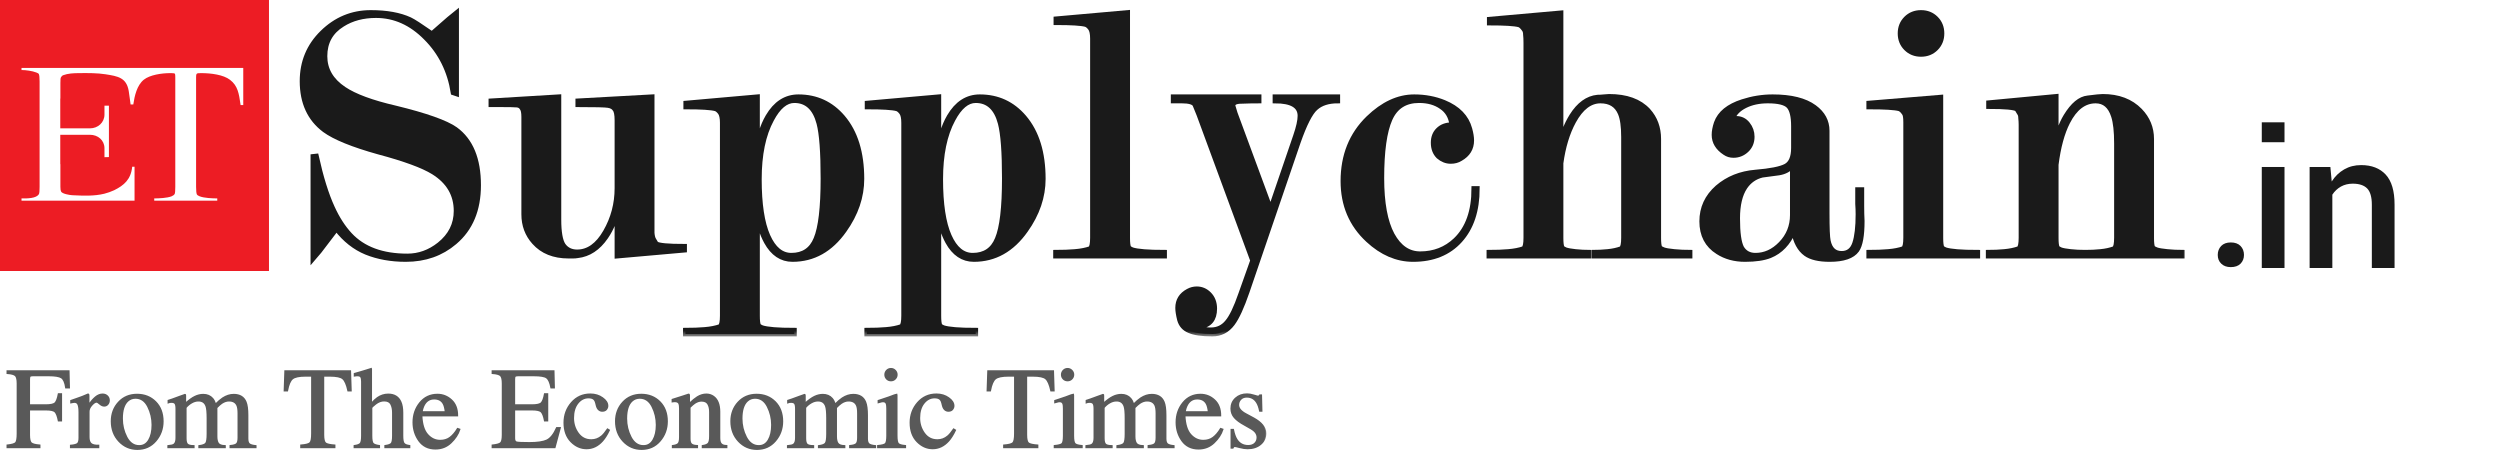 <svg width="216" height="40" viewBox="0 0 216 40" fill="none" xmlns="http://www.w3.org/2000/svg">
<g clip-path="url(#clip0_2532_231)">
<mask id="path-1-outside-1_2532_231" maskUnits="userSpaceOnUse" x="25.105" y="0.084" width="164" height="29" fill="black">
<rect fill="white" x="25.105" y="0.084" width="164" height="29"/>
<path d="M37.318 2.921C38.564 1.825 39.273 1.213 39.444 1.084V8.108L39.154 8.011C38.854 6.121 38.07 4.542 36.802 3.275C35.535 1.986 34.096 1.342 32.485 1.342C31.368 1.342 30.401 1.599 29.585 2.115C28.576 2.738 28.071 3.651 28.071 4.854C28.071 6.014 28.619 6.959 29.714 7.689C30.638 8.312 32.12 8.86 34.16 9.332C36.802 9.977 38.532 10.589 39.348 11.169C40.679 12.135 41.345 13.746 41.345 16.002C41.345 18.128 40.658 19.771 39.283 20.931C38.123 21.919 36.716 22.413 35.062 22.413C33.795 22.413 32.657 22.209 31.647 21.801C30.659 21.393 29.8 20.716 29.07 19.771C27.781 21.468 27.104 22.349 27.04 22.413V13.521L27.33 13.489C27.738 15.336 28.2 16.818 28.715 17.935C29.145 18.88 29.65 19.664 30.23 20.287C31.368 21.511 33.022 22.123 35.191 22.123C36.201 22.123 37.125 21.79 37.962 21.125C38.929 20.351 39.412 19.385 39.412 18.225C39.412 16.807 38.757 15.69 37.447 14.874C36.545 14.316 34.966 13.736 32.711 13.134C30.477 12.511 28.919 11.877 28.039 11.233C26.75 10.267 26.105 8.86 26.105 7.012C26.105 5.358 26.685 3.962 27.845 2.824C29.027 1.664 30.423 1.084 32.034 1.084C33.409 1.084 34.536 1.288 35.417 1.696C35.696 1.825 36.33 2.233 37.318 2.921Z"/>
<path d="M53.311 10.395C53.311 9.901 53.246 9.579 53.117 9.429C53.01 9.257 52.817 9.15 52.537 9.107C52.28 9.064 51.41 9.042 49.928 9.042V8.72L56.339 8.366V19.288C56.339 19.567 56.339 19.846 56.339 20.126C56.361 20.405 56.414 20.609 56.5 20.738L56.694 21.06C56.908 21.21 57.725 21.286 59.142 21.286V21.608L53.311 22.123V18.032C53.182 18.912 52.859 19.728 52.344 20.48C51.678 21.447 50.862 21.984 49.895 22.091C49.767 22.113 49.638 22.123 49.509 22.123H49.122C47.855 22.123 46.867 21.726 46.158 20.931C45.556 20.265 45.256 19.46 45.256 18.515V10.105C45.256 9.719 45.202 9.461 45.095 9.332C45.009 9.182 44.869 9.096 44.676 9.074C44.482 9.053 43.978 9.042 43.161 9.042H42.42V8.72L48.284 8.366V18.966C48.284 20.061 48.413 20.802 48.671 21.189C48.95 21.576 49.348 21.769 49.863 21.769C50.83 21.769 51.646 21.189 52.312 20.029C52.978 18.869 53.311 17.613 53.311 16.259V10.395Z"/>
<path d="M65.441 12.973C65.57 11.856 65.87 10.889 66.343 10.073C67.009 8.935 67.889 8.366 68.985 8.366C70.531 8.366 71.809 8.956 72.819 10.138C73.915 11.427 74.462 13.198 74.462 15.454C74.462 17 73.957 18.483 72.948 19.9C71.766 21.576 70.274 22.413 68.469 22.413C67.524 22.413 66.772 21.909 66.214 20.899C65.827 20.19 65.57 19.374 65.441 18.45V27.279C65.441 27.708 65.473 27.987 65.537 28.116C65.58 28.181 65.677 28.245 65.827 28.309C66.278 28.46 67.213 28.535 68.63 28.535V28.857H59.222V28.535C59.845 28.535 60.404 28.514 60.898 28.471C61.413 28.428 61.854 28.342 62.219 28.213C62.348 28.105 62.412 27.794 62.412 27.279V10.621C62.412 10.191 62.348 9.891 62.219 9.719C62.09 9.547 61.961 9.44 61.832 9.397C61.446 9.289 60.586 9.236 59.255 9.236V8.913L65.441 8.366V12.973ZM65.602 15.486C65.602 17.634 65.849 19.267 66.343 20.384C66.837 21.5 67.514 22.059 68.373 22.059C69.404 22.059 70.113 21.586 70.499 20.641C70.907 19.675 71.111 17.935 71.111 15.422C71.111 13.145 70.993 11.555 70.757 10.653C70.413 9.343 69.704 8.688 68.63 8.688C67.9 8.688 67.245 9.236 66.665 10.331C65.956 11.641 65.602 13.36 65.602 15.486Z"/>
<path d="M81.11 12.973C81.239 11.856 81.54 10.889 82.012 10.073C82.678 8.935 83.559 8.366 84.654 8.366C86.201 8.366 87.479 8.956 88.488 10.138C89.584 11.427 90.132 13.198 90.132 15.454C90.132 17 89.627 18.483 88.617 19.9C87.436 21.576 85.943 22.413 84.139 22.413C83.194 22.413 82.442 21.909 81.883 20.899C81.497 20.19 81.239 19.374 81.11 18.45V27.279C81.11 27.708 81.142 27.987 81.207 28.116C81.25 28.181 81.346 28.245 81.497 28.309C81.948 28.46 82.882 28.535 84.3 28.535V28.857H74.892V28.535C75.515 28.535 76.073 28.514 76.567 28.471C77.083 28.428 77.523 28.342 77.888 28.213C78.017 28.105 78.081 27.794 78.081 27.279V10.621C78.081 10.191 78.017 9.891 77.888 9.719C77.759 9.547 77.63 9.44 77.501 9.397C77.115 9.289 76.256 9.236 74.924 9.236V8.913L81.11 8.366V12.973ZM81.271 15.486C81.271 17.634 81.518 19.267 82.012 20.384C82.506 21.5 83.183 22.059 84.042 22.059C85.073 22.059 85.782 21.586 86.168 20.641C86.577 19.675 86.781 17.935 86.781 15.422C86.781 13.145 86.662 11.555 86.426 10.653C86.083 9.343 85.374 8.688 84.3 8.688C83.57 8.688 82.914 9.236 82.334 10.331C81.626 11.641 81.271 13.36 81.271 15.486Z"/>
<path d="M97.424 20.545C97.424 20.974 97.456 21.253 97.52 21.382C97.563 21.447 97.66 21.511 97.81 21.576C98.261 21.726 99.196 21.801 100.613 21.801V22.123H91.205V21.801C91.828 21.801 92.387 21.78 92.881 21.737C93.396 21.694 93.837 21.608 94.202 21.479C94.331 21.372 94.395 21.06 94.395 20.545V3.339C94.395 2.91 94.331 2.609 94.202 2.437C94.073 2.265 93.944 2.158 93.815 2.115C93.428 2.008 92.569 1.954 91.237 1.954V1.632L97.424 1.084V20.545Z"/>
<path d="M107.748 25.216C107.297 26.527 106.878 27.44 106.491 27.955C106.04 28.556 105.46 28.857 104.751 28.857C103.849 28.857 103.183 28.761 102.754 28.567C102.324 28.395 102.045 28.084 101.916 27.633C101.809 27.203 101.755 26.86 101.755 26.602C101.755 25.957 102.056 25.474 102.657 25.152C102.893 25.023 103.14 24.959 103.398 24.959C103.806 24.959 104.161 25.109 104.461 25.41C104.784 25.732 104.945 26.151 104.945 26.666C104.945 27.59 104.515 28.105 103.656 28.213C103.806 28.363 103.957 28.449 104.107 28.471C104.279 28.492 104.451 28.503 104.623 28.503C105.202 28.503 105.675 28.277 106.04 27.826C106.405 27.397 106.792 26.591 107.2 25.41L108.231 22.51L103.591 9.912C103.398 9.418 103.28 9.128 103.237 9.042C103.108 8.827 102.732 8.72 102.109 8.72H101.368V8.366H108.779V8.72C108.285 8.72 107.78 8.731 107.265 8.752C106.77 8.752 106.523 8.881 106.523 9.139L106.717 9.783L109.778 18.064L111.936 11.749C112.194 10.997 112.323 10.417 112.323 10.009C112.323 9.15 111.603 8.72 110.164 8.72V8.366H115.577V8.72C114.761 8.72 114.127 8.924 113.676 9.332C113.225 9.719 112.72 10.707 112.162 12.296L107.748 25.216Z"/>
<path d="M125.443 10.782C125.357 10.095 125.056 9.579 124.54 9.236C124.025 8.87 123.381 8.688 122.607 8.688C121.404 8.688 120.567 9.225 120.094 10.299C119.622 11.373 119.385 13.07 119.385 15.389C119.385 17.537 119.686 19.17 120.288 20.287C120.889 21.382 121.694 21.93 122.704 21.93C123.907 21.93 124.927 21.533 125.765 20.738C126.817 19.728 127.344 18.246 127.344 16.292H127.634C127.634 18.182 127.14 19.675 126.151 20.77C125.163 21.866 123.81 22.413 122.092 22.413C120.696 22.413 119.396 21.855 118.193 20.738C116.754 19.406 116.035 17.709 116.035 15.647C116.035 13.435 116.765 11.62 118.225 10.202C119.493 8.978 120.814 8.366 122.188 8.366C123.112 8.366 123.971 8.527 124.766 8.849C125.969 9.343 126.71 10.105 126.989 11.136C127.097 11.523 127.15 11.856 127.15 12.135C127.15 12.823 126.828 13.349 126.184 13.714C125.947 13.864 125.668 13.94 125.346 13.94C124.959 13.94 124.605 13.8 124.283 13.521C123.982 13.22 123.832 12.823 123.832 12.329C123.832 11.877 123.971 11.512 124.251 11.233C124.551 10.932 124.949 10.782 125.443 10.782Z"/>
<path d="M134.866 14.101V20.545C134.866 20.974 134.899 21.253 134.963 21.382C135.006 21.447 135.103 21.511 135.253 21.576C135.425 21.64 135.715 21.694 136.123 21.737C136.553 21.78 136.928 21.801 137.251 21.801V22.123H128.648V21.801C129.271 21.801 129.829 21.78 130.323 21.737C130.839 21.694 131.279 21.608 131.644 21.479C131.773 21.372 131.838 21.06 131.838 20.545V3.694C131.838 3.415 131.827 3.178 131.805 2.985C131.805 2.792 131.763 2.641 131.677 2.534C131.526 2.319 131.387 2.19 131.258 2.147C130.871 2.04 130.012 1.986 128.68 1.986V1.664L134.866 1.116V12.49C134.995 11.63 135.307 10.804 135.801 10.009C136.424 9.021 137.165 8.484 138.024 8.398C138.196 8.398 138.378 8.387 138.572 8.366C138.786 8.344 138.937 8.333 139.023 8.333C140.526 8.333 141.654 8.742 142.406 9.558C143.007 10.224 143.308 11.04 143.308 12.006V20.545C143.308 20.974 143.34 21.253 143.405 21.382C143.447 21.447 143.555 21.511 143.727 21.576C143.899 21.64 144.21 21.694 144.661 21.737C145.112 21.78 145.563 21.801 146.014 21.801V22.123H137.702V21.801C138.045 21.801 138.443 21.78 138.894 21.737C139.345 21.694 139.742 21.608 140.086 21.479C140.215 21.372 140.279 21.06 140.279 20.545V11.845C140.279 10.922 140.183 10.234 139.989 9.783C139.689 9.074 139.119 8.72 138.282 8.72C137.379 8.72 136.606 9.311 135.962 10.492C135.425 11.48 135.06 12.683 134.866 14.101Z"/>
<path d="M154.864 18.579V14.294C154.606 14.638 154.219 14.852 153.704 14.938C153.21 15.003 152.727 15.067 152.254 15.132C151.631 15.282 151.137 15.626 150.772 16.163C150.342 16.807 150.128 17.709 150.128 18.869C150.128 20.115 150.246 20.963 150.482 21.415C150.74 21.844 151.137 22.059 151.674 22.059C152.49 22.059 153.221 21.726 153.865 21.06C154.531 20.373 154.864 19.546 154.864 18.579ZM154.961 12.78V10.911C154.961 10.052 154.821 9.472 154.542 9.171C154.262 8.87 153.661 8.72 152.737 8.72C151.986 8.72 151.33 8.86 150.772 9.139C150.214 9.418 149.848 9.794 149.677 10.267C149.762 10.245 149.87 10.234 149.999 10.234C150.407 10.234 150.74 10.395 150.998 10.718C151.255 11.04 151.384 11.405 151.384 11.813C151.384 12.286 151.223 12.672 150.901 12.973C150.579 13.274 150.203 13.424 149.773 13.424C149.494 13.424 149.247 13.349 149.032 13.198C148.409 12.79 148.098 12.275 148.098 11.652C148.098 11.351 148.162 11.008 148.291 10.621C148.592 9.783 149.344 9.171 150.546 8.784C151.406 8.505 152.276 8.366 153.156 8.366C154.746 8.366 155.949 8.666 156.765 9.268C157.495 9.805 157.86 10.481 157.86 11.298V18.418C157.86 19.707 157.893 20.502 157.957 20.802C158.107 21.533 158.494 21.898 159.117 21.898C159.675 21.898 160.051 21.608 160.245 21.028C160.438 20.448 160.535 19.61 160.535 18.515C160.535 18.214 160.524 17.913 160.502 17.613C160.502 17.312 160.502 17 160.502 16.678V16.388H160.857V17.806C160.857 18.257 160.867 18.687 160.889 19.095C160.889 20.34 160.739 21.178 160.438 21.608C160.051 22.145 159.267 22.413 158.086 22.413C157.162 22.413 156.475 22.252 156.024 21.93C155.487 21.543 155.132 20.888 154.961 19.965C154.509 21.017 153.833 21.726 152.931 22.091C152.394 22.306 151.674 22.413 150.772 22.413C149.87 22.413 149.086 22.198 148.42 21.769C147.496 21.189 147.035 20.308 147.035 19.127C147.035 17.967 147.486 16.99 148.388 16.195C149.29 15.422 150.385 14.981 151.674 14.874C152.963 14.767 153.833 14.595 154.284 14.358C154.735 14.122 154.961 13.596 154.961 12.78Z"/>
<path d="M167.684 8.398V20.545C167.684 20.974 167.716 21.253 167.78 21.382C167.823 21.447 167.92 21.511 168.07 21.576C168.521 21.726 169.456 21.801 170.873 21.801V22.123H161.465V21.801C162.088 21.801 162.647 21.78 163.141 21.737C163.656 21.694 164.097 21.608 164.462 21.479C164.591 21.372 164.655 21.06 164.655 20.545V10.556C164.655 10.148 164.612 9.891 164.526 9.783C164.376 9.568 164.236 9.44 164.107 9.397C163.721 9.289 162.84 9.236 161.465 9.236V8.913L167.684 8.398ZM165.976 1.084C166.492 1.084 166.921 1.256 167.265 1.599C167.609 1.943 167.78 2.373 167.78 2.888C167.78 3.404 167.609 3.833 167.265 4.177C166.921 4.521 166.492 4.693 165.976 4.693C165.461 4.693 165.031 4.521 164.687 4.177C164.344 3.833 164.172 3.404 164.172 2.888C164.172 2.373 164.344 1.943 164.687 1.599C165.031 1.256 165.461 1.084 165.976 1.084Z"/>
<path d="M177.65 14.23V20.545C177.65 20.974 177.682 21.253 177.746 21.382C177.789 21.447 177.886 21.511 178.036 21.576C178.208 21.64 178.498 21.694 178.906 21.737C179.336 21.78 179.712 21.801 180.034 21.801V22.123H171.786V21.801C172.258 21.801 172.72 21.78 173.171 21.737C173.644 21.694 174.063 21.608 174.428 21.479C174.557 21.372 174.621 21.06 174.621 20.545V10.782C174.621 10.589 174.61 10.395 174.589 10.202C174.589 10.009 174.546 9.858 174.46 9.751L174.267 9.429C174.052 9.278 173.236 9.203 171.818 9.203V8.881L177.65 8.333V12.49C177.779 11.566 178.058 10.75 178.487 10.041C179.089 9.053 179.722 8.527 180.388 8.462C181.054 8.376 181.484 8.333 181.677 8.333C183.03 8.333 184.104 8.742 184.899 9.558C185.565 10.245 185.898 11.061 185.898 12.006V20.545C185.898 20.974 185.93 21.253 185.994 21.382C186.037 21.447 186.145 21.511 186.317 21.576C186.489 21.64 186.8 21.694 187.251 21.737C187.702 21.78 188.132 21.801 188.54 21.801V22.123H180.292V21.801C180.635 21.801 181.033 21.78 181.484 21.737C181.935 21.694 182.332 21.608 182.676 21.479C182.805 21.372 182.869 21.06 182.869 20.545V12.393C182.869 11.362 182.783 10.578 182.611 10.041C182.332 9.16 181.817 8.72 181.065 8.72C180.077 8.72 179.271 9.332 178.648 10.556C178.176 11.48 177.843 12.704 177.65 14.23Z"/>
</mask>
<path d="M37.318 2.921C38.564 1.825 39.273 1.213 39.444 1.084V8.108L39.154 8.011C38.854 6.121 38.07 4.542 36.802 3.275C35.535 1.986 34.096 1.342 32.485 1.342C31.368 1.342 30.401 1.599 29.585 2.115C28.576 2.738 28.071 3.651 28.071 4.854C28.071 6.014 28.619 6.959 29.714 7.689C30.638 8.312 32.12 8.86 34.16 9.332C36.802 9.977 38.532 10.589 39.348 11.169C40.679 12.135 41.345 13.746 41.345 16.002C41.345 18.128 40.658 19.771 39.283 20.931C38.123 21.919 36.716 22.413 35.062 22.413C33.795 22.413 32.657 22.209 31.647 21.801C30.659 21.393 29.8 20.716 29.07 19.771C27.781 21.468 27.104 22.349 27.04 22.413V13.521L27.33 13.489C27.738 15.336 28.2 16.818 28.715 17.935C29.145 18.88 29.65 19.664 30.23 20.287C31.368 21.511 33.022 22.123 35.191 22.123C36.201 22.123 37.125 21.79 37.962 21.125C38.929 20.351 39.412 19.385 39.412 18.225C39.412 16.807 38.757 15.69 37.447 14.874C36.545 14.316 34.966 13.736 32.711 13.134C30.477 12.511 28.919 11.877 28.039 11.233C26.75 10.267 26.105 8.86 26.105 7.012C26.105 5.358 26.685 3.962 27.845 2.824C29.027 1.664 30.423 1.084 32.034 1.084C33.409 1.084 34.536 1.288 35.417 1.696C35.696 1.825 36.33 2.233 37.318 2.921Z" fill="#1A1A1A"/>
<path d="M53.311 10.395C53.311 9.901 53.246 9.579 53.117 9.429C53.01 9.257 52.817 9.15 52.537 9.107C52.28 9.064 51.41 9.042 49.928 9.042V8.72L56.339 8.366V19.288C56.339 19.567 56.339 19.846 56.339 20.126C56.361 20.405 56.414 20.609 56.5 20.738L56.694 21.06C56.908 21.21 57.725 21.286 59.142 21.286V21.608L53.311 22.123V18.032C53.182 18.912 52.859 19.728 52.344 20.48C51.678 21.447 50.862 21.984 49.895 22.091C49.767 22.113 49.638 22.123 49.509 22.123H49.122C47.855 22.123 46.867 21.726 46.158 20.931C45.556 20.265 45.256 19.46 45.256 18.515V10.105C45.256 9.719 45.202 9.461 45.095 9.332C45.009 9.182 44.869 9.096 44.676 9.074C44.482 9.053 43.978 9.042 43.161 9.042H42.42V8.72L48.284 8.366V18.966C48.284 20.061 48.413 20.802 48.671 21.189C48.95 21.576 49.348 21.769 49.863 21.769C50.83 21.769 51.646 21.189 52.312 20.029C52.978 18.869 53.311 17.613 53.311 16.259V10.395Z" fill="#1A1A1A"/>
<path d="M65.441 12.973C65.57 11.856 65.87 10.889 66.343 10.073C67.009 8.935 67.889 8.366 68.985 8.366C70.531 8.366 71.809 8.956 72.819 10.138C73.915 11.427 74.462 13.198 74.462 15.454C74.462 17 73.957 18.483 72.948 19.9C71.766 21.576 70.274 22.413 68.469 22.413C67.524 22.413 66.772 21.909 66.214 20.899C65.827 20.19 65.57 19.374 65.441 18.45V27.279C65.441 27.708 65.473 27.987 65.537 28.116C65.58 28.181 65.677 28.245 65.827 28.309C66.278 28.46 67.213 28.535 68.63 28.535V28.857H59.222V28.535C59.845 28.535 60.404 28.514 60.898 28.471C61.413 28.428 61.854 28.342 62.219 28.213C62.348 28.105 62.412 27.794 62.412 27.279V10.621C62.412 10.191 62.348 9.891 62.219 9.719C62.09 9.547 61.961 9.44 61.832 9.397C61.446 9.289 60.586 9.236 59.255 9.236V8.913L65.441 8.366V12.973ZM65.602 15.486C65.602 17.634 65.849 19.267 66.343 20.384C66.837 21.5 67.514 22.059 68.373 22.059C69.404 22.059 70.113 21.586 70.499 20.641C70.907 19.675 71.111 17.935 71.111 15.422C71.111 13.145 70.993 11.555 70.757 10.653C70.413 9.343 69.704 8.688 68.63 8.688C67.9 8.688 67.245 9.236 66.665 10.331C65.956 11.641 65.602 13.36 65.602 15.486Z" fill="#1A1A1A"/>
<path d="M81.11 12.973C81.239 11.856 81.54 10.889 82.012 10.073C82.678 8.935 83.559 8.366 84.654 8.366C86.201 8.366 87.479 8.956 88.488 10.138C89.584 11.427 90.132 13.198 90.132 15.454C90.132 17 89.627 18.483 88.617 19.9C87.436 21.576 85.943 22.413 84.139 22.413C83.194 22.413 82.442 21.909 81.883 20.899C81.497 20.19 81.239 19.374 81.11 18.45V27.279C81.11 27.708 81.142 27.987 81.207 28.116C81.25 28.181 81.346 28.245 81.497 28.309C81.948 28.46 82.882 28.535 84.3 28.535V28.857H74.892V28.535C75.515 28.535 76.073 28.514 76.567 28.471C77.083 28.428 77.523 28.342 77.888 28.213C78.017 28.105 78.081 27.794 78.081 27.279V10.621C78.081 10.191 78.017 9.891 77.888 9.719C77.759 9.547 77.63 9.44 77.501 9.397C77.115 9.289 76.256 9.236 74.924 9.236V8.913L81.11 8.366V12.973ZM81.271 15.486C81.271 17.634 81.518 19.267 82.012 20.384C82.506 21.5 83.183 22.059 84.042 22.059C85.073 22.059 85.782 21.586 86.168 20.641C86.577 19.675 86.781 17.935 86.781 15.422C86.781 13.145 86.662 11.555 86.426 10.653C86.083 9.343 85.374 8.688 84.3 8.688C83.57 8.688 82.914 9.236 82.334 10.331C81.626 11.641 81.271 13.36 81.271 15.486Z" fill="#1A1A1A"/>
<path d="M97.424 20.545C97.424 20.974 97.456 21.253 97.52 21.382C97.563 21.447 97.66 21.511 97.81 21.576C98.261 21.726 99.196 21.801 100.613 21.801V22.123H91.205V21.801C91.828 21.801 92.387 21.78 92.881 21.737C93.396 21.694 93.837 21.608 94.202 21.479C94.331 21.372 94.395 21.06 94.395 20.545V3.339C94.395 2.91 94.331 2.609 94.202 2.437C94.073 2.265 93.944 2.158 93.815 2.115C93.428 2.008 92.569 1.954 91.237 1.954V1.632L97.424 1.084V20.545Z" fill="#1A1A1A"/>
<path d="M107.748 25.216C107.297 26.527 106.878 27.44 106.491 27.955C106.04 28.556 105.46 28.857 104.751 28.857C103.849 28.857 103.183 28.761 102.754 28.567C102.324 28.395 102.045 28.084 101.916 27.633C101.809 27.203 101.755 26.86 101.755 26.602C101.755 25.957 102.056 25.474 102.657 25.152C102.893 25.023 103.14 24.959 103.398 24.959C103.806 24.959 104.161 25.109 104.461 25.41C104.784 25.732 104.945 26.151 104.945 26.666C104.945 27.59 104.515 28.105 103.656 28.213C103.806 28.363 103.957 28.449 104.107 28.471C104.279 28.492 104.451 28.503 104.623 28.503C105.202 28.503 105.675 28.277 106.04 27.826C106.405 27.397 106.792 26.591 107.2 25.41L108.231 22.51L103.591 9.912C103.398 9.418 103.28 9.128 103.237 9.042C103.108 8.827 102.732 8.72 102.109 8.72H101.368V8.366H108.779V8.72C108.285 8.72 107.78 8.731 107.265 8.752C106.77 8.752 106.523 8.881 106.523 9.139L106.717 9.783L109.778 18.064L111.936 11.749C112.194 10.997 112.323 10.417 112.323 10.009C112.323 9.15 111.603 8.72 110.164 8.72V8.366H115.577V8.72C114.761 8.72 114.127 8.924 113.676 9.332C113.225 9.719 112.72 10.707 112.162 12.296L107.748 25.216Z" fill="#1A1A1A"/>
<path d="M125.443 10.782C125.357 10.095 125.056 9.579 124.54 9.236C124.025 8.87 123.381 8.688 122.607 8.688C121.404 8.688 120.567 9.225 120.094 10.299C119.622 11.373 119.385 13.07 119.385 15.389C119.385 17.537 119.686 19.17 120.288 20.287C120.889 21.382 121.694 21.93 122.704 21.93C123.907 21.93 124.927 21.533 125.765 20.738C126.817 19.728 127.344 18.246 127.344 16.292H127.634C127.634 18.182 127.14 19.675 126.151 20.77C125.163 21.866 123.81 22.413 122.092 22.413C120.696 22.413 119.396 21.855 118.193 20.738C116.754 19.406 116.035 17.709 116.035 15.647C116.035 13.435 116.765 11.62 118.225 10.202C119.493 8.978 120.814 8.366 122.188 8.366C123.112 8.366 123.971 8.527 124.766 8.849C125.969 9.343 126.71 10.105 126.989 11.136C127.097 11.523 127.15 11.856 127.15 12.135C127.15 12.823 126.828 13.349 126.184 13.714C125.947 13.864 125.668 13.94 125.346 13.94C124.959 13.94 124.605 13.8 124.283 13.521C123.982 13.22 123.832 12.823 123.832 12.329C123.832 11.877 123.971 11.512 124.251 11.233C124.551 10.932 124.949 10.782 125.443 10.782Z" fill="#1A1A1A"/>
<path d="M134.866 14.101V20.545C134.866 20.974 134.899 21.253 134.963 21.382C135.006 21.447 135.103 21.511 135.253 21.576C135.425 21.64 135.715 21.694 136.123 21.737C136.553 21.78 136.928 21.801 137.251 21.801V22.123H128.648V21.801C129.271 21.801 129.829 21.78 130.323 21.737C130.839 21.694 131.279 21.608 131.644 21.479C131.773 21.372 131.838 21.06 131.838 20.545V3.694C131.838 3.415 131.827 3.178 131.805 2.985C131.805 2.792 131.763 2.641 131.677 2.534C131.526 2.319 131.387 2.19 131.258 2.147C130.871 2.04 130.012 1.986 128.68 1.986V1.664L134.866 1.116V12.49C134.995 11.63 135.307 10.804 135.801 10.009C136.424 9.021 137.165 8.484 138.024 8.398C138.196 8.398 138.378 8.387 138.572 8.366C138.786 8.344 138.937 8.333 139.023 8.333C140.526 8.333 141.654 8.742 142.406 9.558C143.007 10.224 143.308 11.04 143.308 12.006V20.545C143.308 20.974 143.34 21.253 143.405 21.382C143.447 21.447 143.555 21.511 143.727 21.576C143.899 21.64 144.21 21.694 144.661 21.737C145.112 21.78 145.563 21.801 146.014 21.801V22.123H137.702V21.801C138.045 21.801 138.443 21.78 138.894 21.737C139.345 21.694 139.742 21.608 140.086 21.479C140.215 21.372 140.279 21.06 140.279 20.545V11.845C140.279 10.922 140.183 10.234 139.989 9.783C139.689 9.074 139.119 8.72 138.282 8.72C137.379 8.72 136.606 9.311 135.962 10.492C135.425 11.48 135.06 12.683 134.866 14.101Z" fill="#1A1A1A"/>
<path d="M154.864 18.579V14.294C154.606 14.638 154.219 14.852 153.704 14.938C153.21 15.003 152.727 15.067 152.254 15.132C151.631 15.282 151.137 15.626 150.772 16.163C150.342 16.807 150.128 17.709 150.128 18.869C150.128 20.115 150.246 20.963 150.482 21.415C150.74 21.844 151.137 22.059 151.674 22.059C152.49 22.059 153.221 21.726 153.865 21.06C154.531 20.373 154.864 19.546 154.864 18.579ZM154.961 12.78V10.911C154.961 10.052 154.821 9.472 154.542 9.171C154.262 8.87 153.661 8.72 152.737 8.72C151.986 8.72 151.33 8.86 150.772 9.139C150.214 9.418 149.848 9.794 149.677 10.267C149.762 10.245 149.87 10.234 149.999 10.234C150.407 10.234 150.74 10.395 150.998 10.718C151.255 11.04 151.384 11.405 151.384 11.813C151.384 12.286 151.223 12.672 150.901 12.973C150.579 13.274 150.203 13.424 149.773 13.424C149.494 13.424 149.247 13.349 149.032 13.198C148.409 12.79 148.098 12.275 148.098 11.652C148.098 11.351 148.162 11.008 148.291 10.621C148.592 9.783 149.344 9.171 150.546 8.784C151.406 8.505 152.276 8.366 153.156 8.366C154.746 8.366 155.949 8.666 156.765 9.268C157.495 9.805 157.86 10.481 157.86 11.298V18.418C157.86 19.707 157.893 20.502 157.957 20.802C158.107 21.533 158.494 21.898 159.117 21.898C159.675 21.898 160.051 21.608 160.245 21.028C160.438 20.448 160.535 19.61 160.535 18.515C160.535 18.214 160.524 17.913 160.502 17.613C160.502 17.312 160.502 17 160.502 16.678V16.388H160.857V17.806C160.857 18.257 160.867 18.687 160.889 19.095C160.889 20.34 160.739 21.178 160.438 21.608C160.051 22.145 159.267 22.413 158.086 22.413C157.162 22.413 156.475 22.252 156.024 21.93C155.487 21.543 155.132 20.888 154.961 19.965C154.509 21.017 153.833 21.726 152.931 22.091C152.394 22.306 151.674 22.413 150.772 22.413C149.87 22.413 149.086 22.198 148.42 21.769C147.496 21.189 147.035 20.308 147.035 19.127C147.035 17.967 147.486 16.99 148.388 16.195C149.29 15.422 150.385 14.981 151.674 14.874C152.963 14.767 153.833 14.595 154.284 14.358C154.735 14.122 154.961 13.596 154.961 12.78Z" fill="#1A1A1A"/>
<path d="M167.684 8.398V20.545C167.684 20.974 167.716 21.253 167.78 21.382C167.823 21.447 167.92 21.511 168.07 21.576C168.521 21.726 169.456 21.801 170.873 21.801V22.123H161.465V21.801C162.088 21.801 162.647 21.78 163.141 21.737C163.656 21.694 164.097 21.608 164.462 21.479C164.591 21.372 164.655 21.06 164.655 20.545V10.556C164.655 10.148 164.612 9.891 164.526 9.783C164.376 9.568 164.236 9.44 164.107 9.397C163.721 9.289 162.84 9.236 161.465 9.236V8.913L167.684 8.398ZM165.976 1.084C166.492 1.084 166.921 1.256 167.265 1.599C167.609 1.943 167.78 2.373 167.78 2.888C167.78 3.404 167.609 3.833 167.265 4.177C166.921 4.521 166.492 4.693 165.976 4.693C165.461 4.693 165.031 4.521 164.687 4.177C164.344 3.833 164.172 3.404 164.172 2.888C164.172 2.373 164.344 1.943 164.687 1.599C165.031 1.256 165.461 1.084 165.976 1.084Z" fill="#1A1A1A"/>
<path d="M177.65 14.23V20.545C177.65 20.974 177.682 21.253 177.746 21.382C177.789 21.447 177.886 21.511 178.036 21.576C178.208 21.64 178.498 21.694 178.906 21.737C179.336 21.78 179.712 21.801 180.034 21.801V22.123H171.786V21.801C172.258 21.801 172.72 21.78 173.171 21.737C173.644 21.694 174.063 21.608 174.428 21.479C174.557 21.372 174.621 21.06 174.621 20.545V10.782C174.621 10.589 174.61 10.395 174.589 10.202C174.589 10.009 174.546 9.858 174.46 9.751L174.267 9.429C174.052 9.278 173.236 9.203 171.818 9.203V8.881L177.65 8.333V12.49C177.779 11.566 178.058 10.75 178.487 10.041C179.089 9.053 179.722 8.527 180.388 8.462C181.054 8.376 181.484 8.333 181.677 8.333C183.03 8.333 184.104 8.742 184.899 9.558C185.565 10.245 185.898 11.061 185.898 12.006V20.545C185.898 20.974 185.93 21.253 185.994 21.382C186.037 21.447 186.145 21.511 186.317 21.576C186.489 21.64 186.8 21.694 187.251 21.737C187.702 21.78 188.132 21.801 188.54 21.801V22.123H180.292V21.801C180.635 21.801 181.033 21.78 181.484 21.737C181.935 21.694 182.332 21.608 182.676 21.479C182.805 21.372 182.869 21.06 182.869 20.545V12.393C182.869 11.362 182.783 10.578 182.611 10.041C182.332 9.16 181.817 8.72 181.065 8.72C180.077 8.72 179.271 9.332 178.648 10.556C178.176 11.48 177.843 12.704 177.65 14.23Z" fill="#1A1A1A"/>
<path d="M37.318 2.921C38.564 1.825 39.273 1.213 39.444 1.084V8.108L39.154 8.011C38.854 6.121 38.07 4.542 36.802 3.275C35.535 1.986 34.096 1.342 32.485 1.342C31.368 1.342 30.401 1.599 29.585 2.115C28.576 2.738 28.071 3.651 28.071 4.854C28.071 6.014 28.619 6.959 29.714 7.689C30.638 8.312 32.12 8.86 34.16 9.332C36.802 9.977 38.532 10.589 39.348 11.169C40.679 12.135 41.345 13.746 41.345 16.002C41.345 18.128 40.658 19.771 39.283 20.931C38.123 21.919 36.716 22.413 35.062 22.413C33.795 22.413 32.657 22.209 31.647 21.801C30.659 21.393 29.8 20.716 29.07 19.771C27.781 21.468 27.104 22.349 27.04 22.413V13.521L27.33 13.489C27.738 15.336 28.2 16.818 28.715 17.935C29.145 18.88 29.65 19.664 30.23 20.287C31.368 21.511 33.022 22.123 35.191 22.123C36.201 22.123 37.125 21.79 37.962 21.125C38.929 20.351 39.412 19.385 39.412 18.225C39.412 16.807 38.757 15.69 37.447 14.874C36.545 14.316 34.966 13.736 32.711 13.134C30.477 12.511 28.919 11.877 28.039 11.233C26.75 10.267 26.105 8.86 26.105 7.012C26.105 5.358 26.685 3.962 27.845 2.824C29.027 1.664 30.423 1.084 32.034 1.084C33.409 1.084 34.536 1.288 35.417 1.696C35.696 1.825 36.33 2.233 37.318 2.921Z" stroke="#1A1A1A" stroke-width="0.417" mask="url(#path-1-outside-1_2532_231)"/>
<path d="M53.311 10.395C53.311 9.901 53.246 9.579 53.117 9.429C53.01 9.257 52.817 9.15 52.537 9.107C52.28 9.064 51.41 9.042 49.928 9.042V8.72L56.339 8.366V19.288C56.339 19.567 56.339 19.846 56.339 20.126C56.361 20.405 56.414 20.609 56.5 20.738L56.694 21.06C56.908 21.21 57.725 21.286 59.142 21.286V21.608L53.311 22.123V18.032C53.182 18.912 52.859 19.728 52.344 20.48C51.678 21.447 50.862 21.984 49.895 22.091C49.767 22.113 49.638 22.123 49.509 22.123H49.122C47.855 22.123 46.867 21.726 46.158 20.931C45.556 20.265 45.256 19.46 45.256 18.515V10.105C45.256 9.719 45.202 9.461 45.095 9.332C45.009 9.182 44.869 9.096 44.676 9.074C44.482 9.053 43.978 9.042 43.161 9.042H42.42V8.72L48.284 8.366V18.966C48.284 20.061 48.413 20.802 48.671 21.189C48.95 21.576 49.348 21.769 49.863 21.769C50.83 21.769 51.646 21.189 52.312 20.029C52.978 18.869 53.311 17.613 53.311 16.259V10.395Z" stroke="#1A1A1A" stroke-width="0.417" mask="url(#path-1-outside-1_2532_231)"/>
<path d="M65.441 12.973C65.57 11.856 65.87 10.889 66.343 10.073C67.009 8.935 67.889 8.366 68.985 8.366C70.531 8.366 71.809 8.956 72.819 10.138C73.915 11.427 74.462 13.198 74.462 15.454C74.462 17 73.957 18.483 72.948 19.9C71.766 21.576 70.274 22.413 68.469 22.413C67.524 22.413 66.772 21.909 66.214 20.899C65.827 20.19 65.57 19.374 65.441 18.45V27.279C65.441 27.708 65.473 27.987 65.537 28.116C65.58 28.181 65.677 28.245 65.827 28.309C66.278 28.46 67.213 28.535 68.63 28.535V28.857H59.222V28.535C59.845 28.535 60.404 28.514 60.898 28.471C61.413 28.428 61.854 28.342 62.219 28.213C62.348 28.105 62.412 27.794 62.412 27.279V10.621C62.412 10.191 62.348 9.891 62.219 9.719C62.09 9.547 61.961 9.44 61.832 9.397C61.446 9.289 60.586 9.236 59.255 9.236V8.913L65.441 8.366V12.973ZM65.602 15.486C65.602 17.634 65.849 19.267 66.343 20.384C66.837 21.5 67.514 22.059 68.373 22.059C69.404 22.059 70.113 21.586 70.499 20.641C70.907 19.675 71.111 17.935 71.111 15.422C71.111 13.145 70.993 11.555 70.757 10.653C70.413 9.343 69.704 8.688 68.63 8.688C67.9 8.688 67.245 9.236 66.665 10.331C65.956 11.641 65.602 13.36 65.602 15.486Z" stroke="#1A1A1A" stroke-width="0.417" mask="url(#path-1-outside-1_2532_231)"/>
<path d="M81.11 12.973C81.239 11.856 81.54 10.889 82.012 10.073C82.678 8.935 83.559 8.366 84.654 8.366C86.201 8.366 87.479 8.956 88.488 10.138C89.584 11.427 90.132 13.198 90.132 15.454C90.132 17 89.627 18.483 88.617 19.9C87.436 21.576 85.943 22.413 84.139 22.413C83.194 22.413 82.442 21.909 81.883 20.899C81.497 20.19 81.239 19.374 81.11 18.45V27.279C81.11 27.708 81.142 27.987 81.207 28.116C81.25 28.181 81.346 28.245 81.497 28.309C81.948 28.46 82.882 28.535 84.3 28.535V28.857H74.892V28.535C75.515 28.535 76.073 28.514 76.567 28.471C77.083 28.428 77.523 28.342 77.888 28.213C78.017 28.105 78.081 27.794 78.081 27.279V10.621C78.081 10.191 78.017 9.891 77.888 9.719C77.759 9.547 77.63 9.44 77.501 9.397C77.115 9.289 76.256 9.236 74.924 9.236V8.913L81.11 8.366V12.973ZM81.271 15.486C81.271 17.634 81.518 19.267 82.012 20.384C82.506 21.5 83.183 22.059 84.042 22.059C85.073 22.059 85.782 21.586 86.168 20.641C86.577 19.675 86.781 17.935 86.781 15.422C86.781 13.145 86.662 11.555 86.426 10.653C86.083 9.343 85.374 8.688 84.3 8.688C83.57 8.688 82.914 9.236 82.334 10.331C81.626 11.641 81.271 13.36 81.271 15.486Z" stroke="#1A1A1A" stroke-width="0.417" mask="url(#path-1-outside-1_2532_231)"/>
<path d="M97.424 20.545C97.424 20.974 97.456 21.253 97.52 21.382C97.563 21.447 97.66 21.511 97.81 21.576C98.261 21.726 99.196 21.801 100.613 21.801V22.123H91.205V21.801C91.828 21.801 92.387 21.78 92.881 21.737C93.396 21.694 93.837 21.608 94.202 21.479C94.331 21.372 94.395 21.06 94.395 20.545V3.339C94.395 2.91 94.331 2.609 94.202 2.437C94.073 2.265 93.944 2.158 93.815 2.115C93.428 2.008 92.569 1.954 91.237 1.954V1.632L97.424 1.084V20.545Z" stroke="#1A1A1A" stroke-width="0.417" mask="url(#path-1-outside-1_2532_231)"/>
<path d="M107.748 25.216C107.297 26.527 106.878 27.44 106.491 27.955C106.04 28.556 105.46 28.857 104.751 28.857C103.849 28.857 103.183 28.761 102.754 28.567C102.324 28.395 102.045 28.084 101.916 27.633C101.809 27.203 101.755 26.86 101.755 26.602C101.755 25.957 102.056 25.474 102.657 25.152C102.893 25.023 103.14 24.959 103.398 24.959C103.806 24.959 104.161 25.109 104.461 25.41C104.784 25.732 104.945 26.151 104.945 26.666C104.945 27.59 104.515 28.105 103.656 28.213C103.806 28.363 103.957 28.449 104.107 28.471C104.279 28.492 104.451 28.503 104.623 28.503C105.202 28.503 105.675 28.277 106.04 27.826C106.405 27.397 106.792 26.591 107.2 25.41L108.231 22.51L103.591 9.912C103.398 9.418 103.28 9.128 103.237 9.042C103.108 8.827 102.732 8.72 102.109 8.72H101.368V8.366H108.779V8.72C108.285 8.72 107.78 8.731 107.265 8.752C106.77 8.752 106.523 8.881 106.523 9.139L106.717 9.783L109.778 18.064L111.936 11.749C112.194 10.997 112.323 10.417 112.323 10.009C112.323 9.15 111.603 8.72 110.164 8.72V8.366H115.577V8.72C114.761 8.72 114.127 8.924 113.676 9.332C113.225 9.719 112.72 10.707 112.162 12.296L107.748 25.216Z" stroke="#1A1A1A" stroke-width="0.417" mask="url(#path-1-outside-1_2532_231)"/>
<path d="M125.443 10.782C125.357 10.095 125.056 9.579 124.54 9.236C124.025 8.87 123.381 8.688 122.607 8.688C121.404 8.688 120.567 9.225 120.094 10.299C119.622 11.373 119.385 13.07 119.385 15.389C119.385 17.537 119.686 19.17 120.288 20.287C120.889 21.382 121.694 21.93 122.704 21.93C123.907 21.93 124.927 21.533 125.765 20.738C126.817 19.728 127.344 18.246 127.344 16.292H127.634C127.634 18.182 127.14 19.675 126.151 20.77C125.163 21.866 123.81 22.413 122.092 22.413C120.696 22.413 119.396 21.855 118.193 20.738C116.754 19.406 116.035 17.709 116.035 15.647C116.035 13.435 116.765 11.62 118.225 10.202C119.493 8.978 120.814 8.366 122.188 8.366C123.112 8.366 123.971 8.527 124.766 8.849C125.969 9.343 126.71 10.105 126.989 11.136C127.097 11.523 127.15 11.856 127.15 12.135C127.15 12.823 126.828 13.349 126.184 13.714C125.947 13.864 125.668 13.94 125.346 13.94C124.959 13.94 124.605 13.8 124.283 13.521C123.982 13.22 123.832 12.823 123.832 12.329C123.832 11.877 123.971 11.512 124.251 11.233C124.551 10.932 124.949 10.782 125.443 10.782Z" stroke="#1A1A1A" stroke-width="0.417" mask="url(#path-1-outside-1_2532_231)"/>
<path d="M134.866 14.101V20.545C134.866 20.974 134.899 21.253 134.963 21.382C135.006 21.447 135.103 21.511 135.253 21.576C135.425 21.64 135.715 21.694 136.123 21.737C136.553 21.78 136.928 21.801 137.251 21.801V22.123H128.648V21.801C129.271 21.801 129.829 21.78 130.323 21.737C130.839 21.694 131.279 21.608 131.644 21.479C131.773 21.372 131.838 21.06 131.838 20.545V3.694C131.838 3.415 131.827 3.178 131.805 2.985C131.805 2.792 131.763 2.641 131.677 2.534C131.526 2.319 131.387 2.19 131.258 2.147C130.871 2.04 130.012 1.986 128.68 1.986V1.664L134.866 1.116V12.49C134.995 11.63 135.307 10.804 135.801 10.009C136.424 9.021 137.165 8.484 138.024 8.398C138.196 8.398 138.378 8.387 138.572 8.366C138.786 8.344 138.937 8.333 139.023 8.333C140.526 8.333 141.654 8.742 142.406 9.558C143.007 10.224 143.308 11.04 143.308 12.006V20.545C143.308 20.974 143.34 21.253 143.405 21.382C143.447 21.447 143.555 21.511 143.727 21.576C143.899 21.64 144.21 21.694 144.661 21.737C145.112 21.78 145.563 21.801 146.014 21.801V22.123H137.702V21.801C138.045 21.801 138.443 21.78 138.894 21.737C139.345 21.694 139.742 21.608 140.086 21.479C140.215 21.372 140.279 21.06 140.279 20.545V11.845C140.279 10.922 140.183 10.234 139.989 9.783C139.689 9.074 139.119 8.72 138.282 8.72C137.379 8.72 136.606 9.311 135.962 10.492C135.425 11.48 135.06 12.683 134.866 14.101Z" stroke="#1A1A1A" stroke-width="0.417" mask="url(#path-1-outside-1_2532_231)"/>
<path d="M154.864 18.579V14.294C154.606 14.638 154.219 14.852 153.704 14.938C153.21 15.003 152.727 15.067 152.254 15.132C151.631 15.282 151.137 15.626 150.772 16.163C150.342 16.807 150.128 17.709 150.128 18.869C150.128 20.115 150.246 20.963 150.482 21.415C150.74 21.844 151.137 22.059 151.674 22.059C152.49 22.059 153.221 21.726 153.865 21.06C154.531 20.373 154.864 19.546 154.864 18.579ZM154.961 12.78V10.911C154.961 10.052 154.821 9.472 154.542 9.171C154.262 8.87 153.661 8.72 152.737 8.72C151.986 8.72 151.33 8.86 150.772 9.139C150.214 9.418 149.848 9.794 149.677 10.267C149.762 10.245 149.87 10.234 149.999 10.234C150.407 10.234 150.74 10.395 150.998 10.718C151.255 11.04 151.384 11.405 151.384 11.813C151.384 12.286 151.223 12.672 150.901 12.973C150.579 13.274 150.203 13.424 149.773 13.424C149.494 13.424 149.247 13.349 149.032 13.198C148.409 12.79 148.098 12.275 148.098 11.652C148.098 11.351 148.162 11.008 148.291 10.621C148.592 9.783 149.344 9.171 150.546 8.784C151.406 8.505 152.276 8.366 153.156 8.366C154.746 8.366 155.949 8.666 156.765 9.268C157.495 9.805 157.86 10.481 157.86 11.298V18.418C157.86 19.707 157.893 20.502 157.957 20.802C158.107 21.533 158.494 21.898 159.117 21.898C159.675 21.898 160.051 21.608 160.245 21.028C160.438 20.448 160.535 19.61 160.535 18.515C160.535 18.214 160.524 17.913 160.502 17.613C160.502 17.312 160.502 17 160.502 16.678V16.388H160.857V17.806C160.857 18.257 160.867 18.687 160.889 19.095C160.889 20.34 160.739 21.178 160.438 21.608C160.051 22.145 159.267 22.413 158.086 22.413C157.162 22.413 156.475 22.252 156.024 21.93C155.487 21.543 155.132 20.888 154.961 19.965C154.509 21.017 153.833 21.726 152.931 22.091C152.394 22.306 151.674 22.413 150.772 22.413C149.87 22.413 149.086 22.198 148.42 21.769C147.496 21.189 147.035 20.308 147.035 19.127C147.035 17.967 147.486 16.99 148.388 16.195C149.29 15.422 150.385 14.981 151.674 14.874C152.963 14.767 153.833 14.595 154.284 14.358C154.735 14.122 154.961 13.596 154.961 12.78Z" stroke="#1A1A1A" stroke-width="0.417" mask="url(#path-1-outside-1_2532_231)"/>
<path d="M167.684 8.398V20.545C167.684 20.974 167.716 21.253 167.78 21.382C167.823 21.447 167.92 21.511 168.07 21.576C168.521 21.726 169.456 21.801 170.873 21.801V22.123H161.465V21.801C162.088 21.801 162.647 21.78 163.141 21.737C163.656 21.694 164.097 21.608 164.462 21.479C164.591 21.372 164.655 21.06 164.655 20.545V10.556C164.655 10.148 164.612 9.891 164.526 9.783C164.376 9.568 164.236 9.44 164.107 9.397C163.721 9.289 162.84 9.236 161.465 9.236V8.913L167.684 8.398ZM165.976 1.084C166.492 1.084 166.921 1.256 167.265 1.599C167.609 1.943 167.78 2.373 167.78 2.888C167.78 3.404 167.609 3.833 167.265 4.177C166.921 4.521 166.492 4.693 165.976 4.693C165.461 4.693 165.031 4.521 164.687 4.177C164.344 3.833 164.172 3.404 164.172 2.888C164.172 2.373 164.344 1.943 164.687 1.599C165.031 1.256 165.461 1.084 165.976 1.084Z" stroke="#1A1A1A" stroke-width="0.417" mask="url(#path-1-outside-1_2532_231)"/>
<path d="M177.65 14.23V20.545C177.65 20.974 177.682 21.253 177.746 21.382C177.789 21.447 177.886 21.511 178.036 21.576C178.208 21.64 178.498 21.694 178.906 21.737C179.336 21.78 179.712 21.801 180.034 21.801V22.123H171.786V21.801C172.258 21.801 172.72 21.78 173.171 21.737C173.644 21.694 174.063 21.608 174.428 21.479C174.557 21.372 174.621 21.06 174.621 20.545V10.782C174.621 10.589 174.61 10.395 174.589 10.202C174.589 10.009 174.546 9.858 174.46 9.751L174.267 9.429C174.052 9.278 173.236 9.203 171.818 9.203V8.881L177.65 8.333V12.49C177.779 11.566 178.058 10.75 178.487 10.041C179.089 9.053 179.722 8.527 180.388 8.462C181.054 8.376 181.484 8.333 181.677 8.333C183.03 8.333 184.104 8.742 184.899 9.558C185.565 10.245 185.898 11.061 185.898 12.006V20.545C185.898 20.974 185.93 21.253 185.994 21.382C186.037 21.447 186.145 21.511 186.317 21.576C186.489 21.64 186.8 21.694 187.251 21.737C187.702 21.78 188.132 21.801 188.54 21.801V22.123H180.292V21.801C180.635 21.801 181.033 21.78 181.484 21.737C181.935 21.694 182.332 21.608 182.676 21.479C182.805 21.372 182.869 21.06 182.869 20.545V12.393C182.869 11.362 182.783 10.578 182.611 10.041C182.332 9.16 181.817 8.72 181.065 8.72C180.077 8.72 179.271 9.332 178.648 10.556C178.176 11.48 177.843 12.704 177.65 14.23Z" stroke="#1A1A1A" stroke-width="0.417" mask="url(#path-1-outside-1_2532_231)"/>
<path d="M192.74 20.947C193.104 20.947 193.385 21.049 193.583 21.251C193.78 21.458 193.88 21.716 193.88 22.026C193.88 22.328 193.78 22.58 193.583 22.782C193.385 22.98 193.104 23.079 192.74 23.079C192.393 23.079 192.119 22.98 191.917 22.782C191.714 22.589 191.613 22.337 191.613 22.026C191.613 21.716 191.712 21.458 191.91 21.251C192.108 21.049 192.384 20.947 192.74 20.947Z" fill="#1A1A1A"/>
<path d="M197.381 12.288H195.418V10.568H197.381V12.288ZM197.381 23.155H195.418V14.427H197.381V23.155Z" fill="#1A1A1A"/>
<path d="M201.345 14.426L201.46 15.68C201.743 15.235 202.102 14.886 202.539 14.635C202.971 14.387 203.458 14.264 204.002 14.264C204.911 14.264 205.619 14.538 206.127 15.087C206.636 15.64 206.89 16.501 206.89 17.67V23.154H204.927V17.684C204.927 17.027 204.792 16.559 204.522 16.28C204.248 16.006 203.834 15.869 203.281 15.869C202.898 15.869 202.557 15.952 202.256 16.119C201.954 16.29 201.707 16.523 201.514 16.82V23.154H199.551V14.426H201.345Z" fill="#1A1A1A"/>
<path fill-rule="evenodd" clip-rule="evenodd" d="M-0.367 23.412H23.24V-0.195H-0.367V23.412ZM7.775 11.089H5.389H5.207V8.522H5.218V7.174C5.218 6.832 5.229 6.746 5.272 6.671C5.314 6.597 5.379 6.522 5.485 6.49C5.86 6.35 6.341 6.318 6.833 6.318C7.614 6.308 8.406 6.308 9.101 6.415C10.203 6.586 10.93 6.714 11.123 7.869C11.155 8.061 11.182 8.275 11.214 8.511C11.235 8.672 11.257 8.843 11.283 9.025H11.518C11.625 8.287 11.829 7.367 12.428 6.885C12.952 6.468 13.968 6.318 14.706 6.318C14.906 6.318 15.023 6.326 15.059 6.34C15.123 6.361 15.145 6.393 15.145 6.693V16.148C15.145 16.484 15.127 16.687 15.091 16.758C15.048 16.837 14.959 16.904 14.824 16.962C14.449 17.111 13.732 17.143 13.326 17.143V17.336H18.771V17.143C18.354 17.143 17.626 17.111 17.252 16.962C17.116 16.904 17.038 16.855 17.016 16.812C16.966 16.712 16.942 16.491 16.942 16.148V6.682C16.942 6.43 16.977 6.398 17.015 6.362C17.019 6.358 17.023 6.355 17.027 6.35C17.049 6.329 17.17 6.318 17.391 6.318C18.236 6.318 19.305 6.457 19.872 6.896C20.546 7.409 20.642 8.071 20.781 9.022L20.782 9.025V9.078H21.017V9.025V5.869H1.859V6.051C2.234 6.051 2.79 6.126 3.143 6.265C3.264 6.308 3.336 6.354 3.357 6.404C3.4 6.49 3.421 6.704 3.421 7.046V16.148C3.421 16.484 3.403 16.687 3.368 16.758C3.169 17.155 2.31 17.147 1.938 17.144C1.909 17.144 1.882 17.143 1.859 17.143V17.336H11.625V14.405H11.422C11.315 15.507 10.705 16.02 9.86 16.437C9.582 16.566 9.304 16.662 9.015 16.737C8.137 16.954 7.219 16.911 6.318 16.87C6.287 16.868 6.255 16.867 6.224 16.865C6.02 16.855 5.379 16.747 5.282 16.555C5.278 16.545 5.275 16.535 5.271 16.526C5.243 16.456 5.218 16.393 5.218 16.148V14.18H5.207V11.645H6.298H7.133H7.775C8.459 11.645 9.026 12.116 9.026 12.811V13.357V13.581C9.09 13.581 9.154 13.579 9.219 13.576C9.283 13.573 9.347 13.571 9.411 13.571V9.132H9.026V9.174V9.902C9.026 10.586 8.459 11.089 7.775 11.089Z" fill="#ED1C24"/>
<mask id="path-6-outside-2_2532_231" maskUnits="userSpaceOnUse" x="-0.367" y="30.861" width="110" height="9" fill="black">
<rect fill="white" x="-0.367" y="30.861" width="110" height="9"/>
<path d="M0.633 38.474C1.025 38.432 1.269 38.36 1.363 38.26C1.46 38.156 1.509 37.888 1.509 37.457V33.141C1.509 32.787 1.455 32.557 1.348 32.45C1.241 32.34 1.003 32.272 0.633 32.246V32.061H5.941L5.975 33.491H5.698C5.63 33.034 5.502 32.745 5.314 32.625C5.125 32.502 4.754 32.44 4.199 32.44H2.837C2.704 32.44 2.618 32.463 2.579 32.508C2.543 32.554 2.526 32.643 2.526 32.776V35H3.966C4.391 35 4.662 34.936 4.778 34.81C4.895 34.684 4.989 34.427 5.061 34.041H5.294V36.347H5.061C4.986 35.961 4.89 35.707 4.774 35.584C4.657 35.457 4.388 35.394 3.966 35.394H2.526V37.574C2.526 37.94 2.581 38.175 2.691 38.279C2.805 38.38 3.049 38.445 3.426 38.474V38.654H0.633V38.474ZM6.112 38.493C6.41 38.467 6.608 38.415 6.705 38.337C6.802 38.256 6.851 38.086 6.851 37.827V35.632C6.851 35.311 6.82 35.082 6.759 34.946C6.7 34.807 6.592 34.737 6.433 34.737C6.4 34.737 6.356 34.742 6.301 34.752C6.249 34.758 6.194 34.768 6.136 34.781V34.62C6.321 34.555 6.511 34.489 6.705 34.421C6.9 34.352 7.034 34.304 7.109 34.275C7.271 34.213 7.438 34.143 7.61 34.066C7.633 34.066 7.646 34.074 7.649 34.09C7.656 34.106 7.659 34.14 7.659 34.192V34.99C7.866 34.701 8.066 34.476 8.257 34.314C8.452 34.151 8.653 34.07 8.861 34.07C9.026 34.07 9.161 34.121 9.265 34.221C9.368 34.319 9.42 34.442 9.42 34.591C9.42 34.724 9.38 34.836 9.299 34.927C9.221 35.018 9.122 35.063 9.002 35.063C8.878 35.063 8.754 35.006 8.627 34.893C8.504 34.779 8.407 34.722 8.335 34.722C8.222 34.722 8.082 34.815 7.917 35C7.751 35.181 7.669 35.37 7.669 35.564V37.758C7.669 38.038 7.733 38.232 7.863 38.342C7.993 38.45 8.209 38.5 8.51 38.493V38.654H6.112V38.493ZM9.639 36.396C9.639 35.751 9.843 35.206 10.252 34.761C10.664 34.314 11.193 34.09 11.838 34.09C12.481 34.09 13.013 34.301 13.434 34.722C13.856 35.144 14.067 35.705 14.067 36.406C14.067 37.051 13.863 37.613 13.454 38.089C13.045 38.566 12.516 38.805 11.868 38.805C11.245 38.805 10.718 38.576 10.286 38.119C9.855 37.661 9.639 37.087 9.639 36.396ZM11.702 34.382C11.446 34.382 11.224 34.466 11.036 34.635C10.711 34.93 10.549 35.439 10.549 36.163C10.549 36.74 10.679 37.279 10.938 37.778C11.201 38.278 11.564 38.527 12.028 38.527C12.392 38.527 12.671 38.36 12.865 38.026C13.063 37.692 13.162 37.254 13.162 36.712C13.162 36.151 13.037 35.623 12.787 35.126C12.537 34.63 12.176 34.382 11.702 34.382ZM14.529 38.527C14.782 38.505 14.951 38.462 15.035 38.401C15.165 38.307 15.23 38.119 15.23 37.836V35.321C15.23 35.081 15.197 34.923 15.133 34.849C15.071 34.774 14.967 34.737 14.821 34.737C14.753 34.737 14.701 34.74 14.665 34.747C14.633 34.753 14.594 34.764 14.549 34.781V34.61L14.899 34.494C15.025 34.452 15.233 34.375 15.522 34.265C15.81 34.155 15.963 34.099 15.979 34.099C15.995 34.099 16.005 34.108 16.008 34.124C16.012 34.14 16.013 34.171 16.013 34.216V34.873C16.334 34.581 16.612 34.38 16.845 34.27C17.079 34.156 17.319 34.099 17.565 34.099C17.899 34.099 18.165 34.213 18.363 34.44C18.467 34.563 18.553 34.73 18.621 34.941C18.861 34.698 19.07 34.518 19.249 34.401C19.557 34.2 19.872 34.099 20.193 34.099C20.715 34.099 21.064 34.312 21.239 34.737C21.339 34.977 21.39 35.356 21.39 35.876V37.895C21.39 38.125 21.44 38.282 21.541 38.367C21.644 38.448 21.829 38.501 22.095 38.527V38.654H19.901V38.518C20.183 38.492 20.368 38.435 20.455 38.347C20.547 38.26 20.592 38.081 20.592 37.812V35.715C20.592 35.4 20.558 35.168 20.489 35.019C20.369 34.753 20.134 34.62 19.784 34.62C19.573 34.62 19.364 34.69 19.156 34.829C19.036 34.91 18.889 35.04 18.714 35.219V37.71C18.714 37.973 18.759 38.172 18.85 38.308C18.944 38.445 19.14 38.518 19.439 38.527V38.654H17.205V38.527C17.514 38.488 17.71 38.414 17.794 38.303C17.878 38.193 17.921 37.922 17.921 37.491V36.129C17.921 35.629 17.888 35.285 17.823 35.097C17.716 34.779 17.489 34.62 17.142 34.62C16.944 34.62 16.75 34.675 16.558 34.786C16.367 34.893 16.198 35.034 16.052 35.209V37.87C16.052 38.117 16.094 38.287 16.179 38.381C16.266 38.475 16.454 38.524 16.743 38.527V38.654H14.529V38.527ZM24.635 32.061H30.264L30.319 33.754H30.08C29.963 33.222 29.814 32.877 29.632 32.718C29.454 32.556 29.076 32.474 28.498 32.474H27.944V37.574C27.944 37.96 28.004 38.2 28.124 38.294C28.244 38.385 28.506 38.445 28.912 38.474V38.654H26.007V38.474C26.429 38.441 26.692 38.372 26.795 38.264C26.899 38.157 26.951 37.888 26.951 37.457V32.474H26.397C25.845 32.474 25.469 32.554 25.268 32.713C25.07 32.872 24.92 33.219 24.82 33.754H24.577L24.635 32.061ZM30.62 38.518C30.886 38.482 31.059 38.417 31.141 38.323C31.225 38.226 31.267 37.999 31.267 37.642V32.971C31.267 32.789 31.242 32.656 31.194 32.572C31.148 32.484 31.035 32.44 30.854 32.44C30.817 32.44 30.782 32.444 30.746 32.45C30.714 32.453 30.677 32.458 30.634 32.465V32.289C30.778 32.247 30.953 32.197 31.16 32.139C31.371 32.077 31.517 32.033 31.598 32.007L32.065 31.861L32.074 31.895V34.883C32.279 34.649 32.461 34.477 32.62 34.367C32.905 34.172 33.213 34.075 33.544 34.075C34.069 34.075 34.428 34.296 34.62 34.737C34.723 34.971 34.775 35.277 34.775 35.657V37.642C34.775 37.986 34.814 38.209 34.892 38.313C34.973 38.417 35.137 38.485 35.383 38.518V38.654H33.277V38.518C33.559 38.479 33.741 38.412 33.822 38.318C33.902 38.224 33.943 37.999 33.943 37.642V35.671C33.943 35.356 33.889 35.102 33.783 34.907C33.679 34.713 33.481 34.615 33.189 34.615C32.936 34.615 32.691 34.706 32.455 34.888C32.218 35.069 32.099 35.188 32.099 35.243V37.642C32.099 38.005 32.141 38.232 32.225 38.323C32.31 38.414 32.49 38.479 32.766 38.518V38.654H30.62V38.518ZM37.796 34.09C38.254 34.09 38.655 34.249 38.999 34.567C39.342 34.881 39.515 35.329 39.515 35.91H36.425C36.457 36.662 36.628 37.21 36.936 37.554C37.243 37.898 37.608 38.07 38.031 38.07C38.371 38.07 38.658 37.981 38.892 37.802C39.125 37.624 39.341 37.371 39.539 37.043L39.709 37.102C39.576 37.514 39.326 37.895 38.959 38.245C38.596 38.595 38.15 38.771 37.621 38.771C37.012 38.771 36.54 38.54 36.206 38.08C35.875 37.619 35.709 37.089 35.709 36.489C35.709 35.837 35.902 35.274 36.288 34.8C36.675 34.327 37.177 34.09 37.796 34.09ZM37.514 34.445C37.144 34.445 36.862 34.609 36.668 34.936C36.564 35.112 36.49 35.332 36.444 35.598H38.498C38.462 35.274 38.4 35.032 38.312 34.873C38.154 34.588 37.888 34.445 37.514 34.445ZM42.545 38.474C42.912 38.435 43.149 38.37 43.256 38.279C43.366 38.185 43.422 37.95 43.422 37.574V33.141C43.422 32.787 43.368 32.557 43.261 32.45C43.154 32.34 42.916 32.272 42.545 32.246V32.061H47.84L47.874 33.491H47.62C47.536 33.05 47.41 32.765 47.241 32.635C47.072 32.505 46.696 32.44 46.112 32.44H44.76C44.614 32.44 44.523 32.465 44.487 32.513C44.454 32.559 44.439 32.646 44.439 32.776V35H45.971C46.396 35 46.667 34.936 46.783 34.81C46.901 34.684 46.995 34.427 47.066 34.041H47.299V36.347H47.066C46.991 35.961 46.896 35.707 46.779 35.584C46.662 35.457 46.392 35.394 45.971 35.394H44.439V37.861C44.439 38.059 44.5 38.175 44.623 38.211C44.75 38.247 45.124 38.264 45.747 38.264C46.422 38.264 46.92 38.192 47.241 38.046C47.562 37.896 47.851 37.538 48.107 36.97H48.384L47.932 38.654H42.545V38.474ZM51.002 34.066C51.408 34.066 51.757 34.171 52.048 34.382C52.344 34.589 52.491 34.818 52.491 35.068C52.491 35.175 52.454 35.275 52.379 35.37C52.305 35.46 52.189 35.506 52.033 35.506C51.92 35.506 51.82 35.467 51.732 35.389C51.648 35.311 51.586 35.198 51.547 35.048L51.489 34.815C51.447 34.643 51.373 34.521 51.27 34.45C51.163 34.382 51.022 34.348 50.846 34.348C50.477 34.348 50.163 34.51 49.907 34.834C49.655 35.155 49.528 35.584 49.528 36.119C49.528 36.609 49.667 37.048 49.946 37.437C50.228 37.827 50.608 38.021 51.085 38.021C51.422 38.021 51.722 37.911 51.985 37.69C52.134 37.564 52.303 37.363 52.491 37.087L52.627 37.17C52.443 37.559 52.248 37.867 52.043 38.094C51.651 38.529 51.197 38.746 50.681 38.746C50.175 38.746 49.727 38.547 49.338 38.148C48.949 37.749 48.754 37.207 48.754 36.523C48.754 35.851 48.967 35.274 49.392 34.79C49.817 34.307 50.354 34.066 51.002 34.066ZM53.206 36.396C53.206 35.751 53.411 35.206 53.819 34.761C54.231 34.314 54.76 34.09 55.406 34.09C56.048 34.09 56.58 34.301 57.002 34.722C57.423 35.144 57.634 35.705 57.634 36.406C57.634 37.051 57.43 37.613 57.021 38.089C56.612 38.566 56.083 38.805 55.435 38.805C54.812 38.805 54.285 38.576 53.853 38.119C53.422 37.661 53.206 37.087 53.206 36.396ZM55.269 34.382C55.013 34.382 54.791 34.466 54.603 34.635C54.278 34.93 54.116 35.439 54.116 36.163C54.116 36.74 54.246 37.279 54.505 37.778C54.768 38.278 55.132 38.527 55.595 38.527C55.959 38.527 56.238 38.36 56.432 38.026C56.63 37.692 56.729 37.254 56.729 36.712C56.729 36.151 56.604 35.623 56.355 35.126C56.105 34.63 55.743 34.382 55.269 34.382ZM58.115 38.518C58.346 38.488 58.507 38.432 58.597 38.347C58.691 38.26 58.738 38.067 58.738 37.768V35.301C58.738 35.094 58.719 34.948 58.68 34.864C58.619 34.74 58.492 34.678 58.301 34.678C58.271 34.678 58.241 34.68 58.208 34.684C58.179 34.687 58.142 34.691 58.096 34.698V34.528C58.229 34.489 58.544 34.388 59.04 34.226L59.498 34.075C59.52 34.075 59.533 34.083 59.536 34.099C59.543 34.116 59.546 34.138 59.546 34.168V34.883C59.844 34.604 60.079 34.413 60.247 34.309C60.5 34.15 60.763 34.07 61.035 34.07C61.256 34.07 61.457 34.134 61.639 34.26C61.989 34.507 62.164 34.946 62.164 35.579V37.851C62.164 38.084 62.211 38.253 62.305 38.357C62.399 38.461 62.556 38.514 62.777 38.518V38.654H60.699V38.518C60.936 38.485 61.101 38.42 61.196 38.323C61.29 38.222 61.337 38.007 61.337 37.676V35.598C61.337 35.319 61.285 35.089 61.181 34.907C61.077 34.722 60.886 34.63 60.607 34.63C60.415 34.63 60.221 34.695 60.023 34.825C59.913 34.899 59.77 35.022 59.595 35.194V37.919C59.595 38.153 59.647 38.31 59.751 38.391C59.854 38.469 60.018 38.511 60.242 38.518V38.654H58.115V38.518ZM63.171 36.396C63.171 35.751 63.376 35.206 63.784 34.761C64.196 34.314 64.725 34.09 65.371 34.09C66.013 34.09 66.544 34.301 66.966 34.722C67.388 35.144 67.599 35.705 67.599 36.406C67.599 37.051 67.395 37.613 66.986 38.089C66.577 38.566 66.048 38.805 65.4 38.805C64.777 38.805 64.25 38.576 63.818 38.119C63.387 37.661 63.171 37.087 63.171 36.396ZM65.234 34.382C64.978 34.382 64.756 34.466 64.568 34.635C64.243 34.93 64.081 35.439 64.081 36.163C64.081 36.74 64.211 37.279 64.47 37.778C64.733 38.278 65.097 38.527 65.56 38.527C65.924 38.527 66.203 38.36 66.397 38.026C66.595 37.692 66.694 37.254 66.694 36.712C66.694 36.151 66.569 35.623 66.319 35.126C66.07 34.63 65.708 34.382 65.234 34.382ZM68.061 38.527C68.314 38.505 68.483 38.462 68.567 38.401C68.697 38.307 68.761 38.119 68.761 37.836V35.321C68.761 35.081 68.73 34.923 68.665 34.849C68.603 34.774 68.499 34.737 68.353 34.737C68.285 34.737 68.233 34.74 68.197 34.747C68.165 34.753 68.126 34.764 68.08 34.781V34.61L68.431 34.494C68.557 34.452 68.765 34.375 69.054 34.265C69.342 34.155 69.495 34.099 69.511 34.099C69.527 34.099 69.537 34.108 69.54 34.124C69.544 34.14 69.545 34.171 69.545 34.216V34.873C69.866 34.581 70.144 34.38 70.377 34.27C70.611 34.156 70.851 34.099 71.098 34.099C71.431 34.099 71.698 34.213 71.895 34.44C71.999 34.563 72.085 34.73 72.153 34.941C72.393 34.698 72.602 34.518 72.781 34.401C73.089 34.2 73.404 34.099 73.725 34.099C74.247 34.099 74.596 34.312 74.771 34.737C74.871 34.977 74.922 35.356 74.922 35.876V37.895C74.922 38.125 74.972 38.282 75.073 38.367C75.176 38.448 75.361 38.501 75.627 38.527V38.654H73.433V38.518C73.715 38.492 73.9 38.435 73.987 38.347C74.079 38.26 74.124 38.081 74.124 37.812V35.715C74.124 35.4 74.09 35.168 74.022 35.019C73.901 34.753 73.666 34.62 73.316 34.62C73.106 34.62 72.896 34.69 72.688 34.829C72.568 34.91 72.421 35.04 72.246 35.219V37.71C72.246 37.973 72.291 38.172 72.382 38.308C72.476 38.445 72.672 38.518 72.97 38.527V38.654H70.737V38.527C71.046 38.488 71.241 38.414 71.326 38.303C71.41 38.193 71.453 37.922 71.453 37.491V36.129C71.453 35.629 71.42 35.285 71.355 35.097C71.249 34.779 71.021 34.62 70.674 34.62C70.476 34.62 70.281 34.675 70.09 34.786C69.899 34.893 69.73 35.034 69.584 35.209V37.87C69.584 38.117 69.626 38.287 69.71 38.381C69.798 38.475 69.987 38.524 70.275 38.527V38.654H68.061V38.527ZM76.474 32.372C76.474 32.233 76.523 32.113 76.62 32.012C76.717 31.912 76.837 31.861 76.98 31.861C77.119 31.861 77.238 31.912 77.335 32.012C77.436 32.109 77.486 32.23 77.486 32.372C77.486 32.512 77.436 32.632 77.335 32.732C77.238 32.83 77.119 32.878 76.98 32.878C76.837 32.878 76.717 32.83 76.62 32.732C76.523 32.632 76.474 32.512 76.474 32.372ZM75.851 38.518C76.198 38.485 76.417 38.427 76.508 38.342C76.599 38.255 76.644 38.021 76.644 37.642V35.321C76.644 35.11 76.629 34.964 76.6 34.883C76.552 34.75 76.45 34.684 76.294 34.684C76.258 34.684 76.222 34.687 76.187 34.693C76.154 34.7 76.057 34.726 75.895 34.771V34.62L76.104 34.552C76.671 34.367 77.067 34.228 77.291 34.134C77.382 34.095 77.44 34.075 77.467 34.075C77.473 34.098 77.477 34.122 77.477 34.148V37.642C77.477 38.011 77.52 38.243 77.608 38.337C77.699 38.432 77.901 38.492 78.216 38.518V38.654H75.851V38.518ZM80.907 34.066C81.312 34.066 81.66 34.171 81.953 34.382C82.248 34.589 82.396 34.818 82.396 35.068C82.396 35.175 82.358 35.275 82.283 35.37C82.209 35.46 82.094 35.506 81.938 35.506C81.825 35.506 81.724 35.467 81.636 35.389C81.552 35.311 81.49 35.198 81.452 35.048L81.393 34.815C81.351 34.643 81.278 34.521 81.174 34.45C81.067 34.382 80.926 34.348 80.751 34.348C80.381 34.348 80.068 34.51 79.812 34.834C79.558 35.155 79.433 35.584 79.433 36.119C79.433 36.609 79.572 37.048 79.851 37.437C80.133 37.827 80.512 38.021 80.989 38.021C81.326 38.021 81.627 37.911 81.89 37.69C82.038 37.564 82.207 37.363 82.396 37.087L82.532 37.17C82.347 37.559 82.152 37.867 81.948 38.094C81.555 38.529 81.101 38.746 80.586 38.746C80.079 38.746 79.632 38.547 79.243 38.148C78.853 37.749 78.659 37.207 78.659 36.523C78.659 35.851 78.871 35.274 79.296 34.79C79.721 34.307 80.257 34.066 80.907 34.066ZM85.368 32.061H90.998L91.052 33.754H90.813C90.696 33.222 90.547 32.877 90.365 32.718C90.187 32.556 89.809 32.474 89.231 32.474H88.677V37.574C88.677 37.96 88.737 38.2 88.857 38.294C88.977 38.385 89.24 38.445 89.645 38.474V38.654H86.74V38.474C87.162 38.441 87.425 38.372 87.529 38.264C87.632 38.157 87.684 37.888 87.684 37.457V32.474H87.13C86.578 32.474 86.202 32.554 86.001 32.713C85.803 32.872 85.654 33.219 85.553 33.754H85.31L85.368 32.061ZM91.733 32.372C91.733 32.233 91.781 32.113 91.879 32.012C91.976 31.912 92.096 31.861 92.239 31.861C92.378 31.861 92.496 31.912 92.594 32.012C92.694 32.109 92.745 32.23 92.745 32.372C92.745 32.512 92.694 32.632 92.594 32.732C92.496 32.83 92.378 32.878 92.239 32.878C92.096 32.878 91.976 32.83 91.879 32.732C91.781 32.632 91.733 32.512 91.733 32.372ZM91.11 38.518C91.457 38.485 91.676 38.427 91.767 38.342C91.857 38.255 91.903 38.021 91.903 37.642V35.321C91.903 35.11 91.889 34.964 91.859 34.883C91.81 34.75 91.709 34.684 91.553 34.684C91.517 34.684 91.481 34.687 91.446 34.693C91.413 34.7 91.316 34.726 91.153 34.771V34.62L91.363 34.552C91.931 34.367 92.326 34.228 92.55 34.134C92.641 34.095 92.699 34.075 92.725 34.075C92.732 34.098 92.735 34.122 92.735 34.148V37.642C92.735 38.011 92.779 38.243 92.867 38.337C92.957 38.432 93.16 38.492 93.475 38.518V38.654H91.11V38.518ZM93.849 38.527C94.102 38.505 94.271 38.462 94.355 38.401C94.485 38.307 94.55 38.119 94.55 37.836V35.321C94.55 35.081 94.517 34.923 94.452 34.849C94.391 34.774 94.287 34.737 94.141 34.737C94.073 34.737 94.021 34.74 93.986 34.747C93.953 34.753 93.914 34.764 93.869 34.781V34.61L94.219 34.494C94.346 34.452 94.553 34.375 94.842 34.265C95.131 34.155 95.283 34.099 95.299 34.099C95.315 34.099 95.325 34.108 95.329 34.124C95.332 34.14 95.333 34.171 95.333 34.216V34.873C95.655 34.581 95.931 34.38 96.165 34.27C96.399 34.156 96.639 34.099 96.885 34.099C97.22 34.099 97.485 34.213 97.683 34.44C97.787 34.563 97.873 34.73 97.942 34.941C98.181 34.698 98.391 34.518 98.569 34.401C98.877 34.2 99.192 34.099 99.513 34.099C100.035 34.099 100.384 34.312 100.559 34.737C100.66 34.977 100.71 35.356 100.71 35.876V37.895C100.71 38.125 100.76 38.282 100.861 38.367C100.964 38.448 101.15 38.501 101.415 38.527V38.654H99.221V38.518C99.503 38.492 99.688 38.435 99.776 38.347C99.866 38.26 99.912 38.081 99.912 37.812V35.715C99.912 35.4 99.878 35.168 99.81 35.019C99.69 34.753 99.454 34.62 99.104 34.62C98.893 34.62 98.684 34.69 98.476 34.829C98.356 34.91 98.209 35.04 98.033 35.219V37.71C98.033 37.973 98.079 38.172 98.17 38.308C98.264 38.445 98.46 38.518 98.759 38.527V38.654H96.525V38.527C96.833 38.488 97.03 38.414 97.114 38.303C97.198 38.193 97.24 37.922 97.24 37.491V36.129C97.24 35.629 97.208 35.285 97.143 35.097C97.036 34.779 96.809 34.62 96.462 34.62C96.264 34.62 96.07 34.675 95.878 34.786C95.687 34.893 95.518 35.034 95.372 35.209V37.87C95.372 38.117 95.414 38.287 95.499 38.381C95.586 38.475 95.774 38.524 96.063 38.527V38.654H93.849V38.527ZM103.726 34.09C104.184 34.09 104.585 34.249 104.928 34.567C105.272 34.881 105.444 35.329 105.444 35.91H102.355C102.387 36.662 102.557 37.21 102.865 37.554C103.173 37.898 103.538 38.07 103.96 38.07C104.301 38.07 104.587 37.981 104.822 37.802C105.055 37.624 105.271 37.371 105.469 37.043L105.639 37.102C105.506 37.514 105.256 37.895 104.889 38.245C104.526 38.595 104.08 38.771 103.551 38.771C102.942 38.771 102.47 38.54 102.135 38.08C101.804 37.619 101.639 37.089 101.639 36.489C101.639 35.837 101.832 35.274 102.218 34.8C102.604 34.327 103.107 34.09 103.726 34.09ZM103.444 34.445C103.074 34.445 102.792 34.609 102.598 34.936C102.494 35.112 102.419 35.332 102.374 35.598H104.427C104.392 35.274 104.33 35.032 104.242 34.873C104.083 34.588 103.817 34.445 103.444 34.445ZM106.388 37.121H106.548C106.623 37.491 106.723 37.775 106.85 37.973C107.077 38.336 107.41 38.518 107.847 38.518C108.091 38.518 108.282 38.451 108.422 38.318C108.565 38.182 108.636 38.007 108.636 37.793C108.636 37.656 108.595 37.525 108.514 37.398C108.433 37.272 108.291 37.149 108.086 37.029L107.541 36.717C107.142 36.503 106.849 36.287 106.661 36.07C106.472 35.853 106.378 35.596 106.378 35.301C106.378 34.938 106.508 34.64 106.768 34.406C107.027 34.172 107.353 34.056 107.746 34.056C107.917 34.056 108.106 34.088 108.31 34.153C108.518 34.218 108.635 34.25 108.66 34.25C108.719 34.25 108.761 34.242 108.787 34.226C108.813 34.21 108.835 34.184 108.855 34.148H108.972L109.005 35.506H108.855C108.79 35.191 108.702 34.946 108.592 34.771C108.391 34.447 108.101 34.284 107.721 34.284C107.494 34.284 107.316 34.354 107.186 34.494C107.057 34.633 106.991 34.797 106.991 34.985C106.991 35.284 107.215 35.55 107.663 35.783L108.305 36.129C108.996 36.505 109.341 36.943 109.341 37.442C109.341 37.825 109.197 38.138 108.909 38.381C108.623 38.625 108.248 38.746 107.785 38.746C107.59 38.746 107.369 38.714 107.123 38.649C106.876 38.584 106.731 38.552 106.685 38.552C106.646 38.552 106.612 38.566 106.583 38.595C106.553 38.621 106.531 38.654 106.514 38.693H106.388V37.121Z"/>
</mask>
<path d="M0.633 38.474C1.025 38.432 1.269 38.36 1.363 38.26C1.46 38.156 1.509 37.888 1.509 37.457V33.141C1.509 32.787 1.455 32.557 1.348 32.45C1.241 32.34 1.003 32.272 0.633 32.246V32.061H5.941L5.975 33.491H5.698C5.63 33.034 5.502 32.745 5.314 32.625C5.125 32.502 4.754 32.44 4.199 32.44H2.837C2.704 32.44 2.618 32.463 2.579 32.508C2.543 32.554 2.526 32.643 2.526 32.776V35H3.966C4.391 35 4.662 34.936 4.778 34.81C4.895 34.684 4.989 34.427 5.061 34.041H5.294V36.347H5.061C4.986 35.961 4.89 35.707 4.774 35.584C4.657 35.457 4.388 35.394 3.966 35.394H2.526V37.574C2.526 37.94 2.581 38.175 2.691 38.279C2.805 38.38 3.049 38.445 3.426 38.474V38.654H0.633V38.474ZM6.112 38.493C6.41 38.467 6.608 38.415 6.705 38.337C6.802 38.256 6.851 38.086 6.851 37.827V35.632C6.851 35.311 6.82 35.082 6.759 34.946C6.7 34.807 6.592 34.737 6.433 34.737C6.4 34.737 6.356 34.742 6.301 34.752C6.249 34.758 6.194 34.768 6.136 34.781V34.62C6.321 34.555 6.511 34.489 6.705 34.421C6.9 34.352 7.034 34.304 7.109 34.275C7.271 34.213 7.438 34.143 7.61 34.066C7.633 34.066 7.646 34.074 7.649 34.09C7.656 34.106 7.659 34.14 7.659 34.192V34.99C7.866 34.701 8.066 34.476 8.257 34.314C8.452 34.151 8.653 34.07 8.861 34.07C9.026 34.07 9.161 34.121 9.265 34.221C9.368 34.319 9.42 34.442 9.42 34.591C9.42 34.724 9.38 34.836 9.299 34.927C9.221 35.018 9.122 35.063 9.002 35.063C8.878 35.063 8.754 35.006 8.627 34.893C8.504 34.779 8.407 34.722 8.335 34.722C8.222 34.722 8.082 34.815 7.917 35C7.751 35.181 7.669 35.37 7.669 35.564V37.758C7.669 38.038 7.733 38.232 7.863 38.342C7.993 38.45 8.209 38.5 8.51 38.493V38.654H6.112V38.493ZM9.639 36.396C9.639 35.751 9.843 35.206 10.252 34.761C10.664 34.314 11.193 34.09 11.838 34.09C12.481 34.09 13.013 34.301 13.434 34.722C13.856 35.144 14.067 35.705 14.067 36.406C14.067 37.051 13.863 37.613 13.454 38.089C13.045 38.566 12.516 38.805 11.868 38.805C11.245 38.805 10.718 38.576 10.286 38.119C9.855 37.661 9.639 37.087 9.639 36.396ZM11.702 34.382C11.446 34.382 11.224 34.466 11.036 34.635C10.711 34.93 10.549 35.439 10.549 36.163C10.549 36.74 10.679 37.279 10.938 37.778C11.201 38.278 11.564 38.527 12.028 38.527C12.392 38.527 12.671 38.36 12.865 38.026C13.063 37.692 13.162 37.254 13.162 36.712C13.162 36.151 13.037 35.623 12.787 35.126C12.537 34.63 12.176 34.382 11.702 34.382ZM14.529 38.527C14.782 38.505 14.951 38.462 15.035 38.401C15.165 38.307 15.23 38.119 15.23 37.836V35.321C15.23 35.081 15.197 34.923 15.133 34.849C15.071 34.774 14.967 34.737 14.821 34.737C14.753 34.737 14.701 34.74 14.665 34.747C14.633 34.753 14.594 34.764 14.549 34.781V34.61L14.899 34.494C15.025 34.452 15.233 34.375 15.522 34.265C15.81 34.155 15.963 34.099 15.979 34.099C15.995 34.099 16.005 34.108 16.008 34.124C16.012 34.14 16.013 34.171 16.013 34.216V34.873C16.334 34.581 16.612 34.38 16.845 34.27C17.079 34.156 17.319 34.099 17.565 34.099C17.899 34.099 18.165 34.213 18.363 34.44C18.467 34.563 18.553 34.73 18.621 34.941C18.861 34.698 19.07 34.518 19.249 34.401C19.557 34.2 19.872 34.099 20.193 34.099C20.715 34.099 21.064 34.312 21.239 34.737C21.339 34.977 21.39 35.356 21.39 35.876V37.895C21.39 38.125 21.44 38.282 21.541 38.367C21.644 38.448 21.829 38.501 22.095 38.527V38.654H19.901V38.518C20.183 38.492 20.368 38.435 20.455 38.347C20.547 38.26 20.592 38.081 20.592 37.812V35.715C20.592 35.4 20.558 35.168 20.489 35.019C20.369 34.753 20.134 34.62 19.784 34.62C19.573 34.62 19.364 34.69 19.156 34.829C19.036 34.91 18.889 35.04 18.714 35.219V37.71C18.714 37.973 18.759 38.172 18.85 38.308C18.944 38.445 19.14 38.518 19.439 38.527V38.654H17.205V38.527C17.514 38.488 17.71 38.414 17.794 38.303C17.878 38.193 17.921 37.922 17.921 37.491V36.129C17.921 35.629 17.888 35.285 17.823 35.097C17.716 34.779 17.489 34.62 17.142 34.62C16.944 34.62 16.75 34.675 16.558 34.786C16.367 34.893 16.198 35.034 16.052 35.209V37.87C16.052 38.117 16.094 38.287 16.179 38.381C16.266 38.475 16.454 38.524 16.743 38.527V38.654H14.529V38.527ZM24.635 32.061H30.264L30.319 33.754H30.08C29.963 33.222 29.814 32.877 29.632 32.718C29.454 32.556 29.076 32.474 28.498 32.474H27.944V37.574C27.944 37.96 28.004 38.2 28.124 38.294C28.244 38.385 28.506 38.445 28.912 38.474V38.654H26.007V38.474C26.429 38.441 26.692 38.372 26.795 38.264C26.899 38.157 26.951 37.888 26.951 37.457V32.474H26.397C25.845 32.474 25.469 32.554 25.268 32.713C25.07 32.872 24.92 33.219 24.82 33.754H24.577L24.635 32.061ZM30.62 38.518C30.886 38.482 31.059 38.417 31.141 38.323C31.225 38.226 31.267 37.999 31.267 37.642V32.971C31.267 32.789 31.242 32.656 31.194 32.572C31.148 32.484 31.035 32.44 30.854 32.44C30.817 32.44 30.782 32.444 30.746 32.45C30.714 32.453 30.677 32.458 30.634 32.465V32.289C30.778 32.247 30.953 32.197 31.16 32.139C31.371 32.077 31.517 32.033 31.598 32.007L32.065 31.861L32.074 31.895V34.883C32.279 34.649 32.461 34.477 32.62 34.367C32.905 34.172 33.213 34.075 33.544 34.075C34.069 34.075 34.428 34.296 34.62 34.737C34.723 34.971 34.775 35.277 34.775 35.657V37.642C34.775 37.986 34.814 38.209 34.892 38.313C34.973 38.417 35.137 38.485 35.383 38.518V38.654H33.277V38.518C33.559 38.479 33.741 38.412 33.822 38.318C33.902 38.224 33.943 37.999 33.943 37.642V35.671C33.943 35.356 33.889 35.102 33.783 34.907C33.679 34.713 33.481 34.615 33.189 34.615C32.936 34.615 32.691 34.706 32.455 34.888C32.218 35.069 32.099 35.188 32.099 35.243V37.642C32.099 38.005 32.141 38.232 32.225 38.323C32.31 38.414 32.49 38.479 32.766 38.518V38.654H30.62V38.518ZM37.796 34.09C38.254 34.09 38.655 34.249 38.999 34.567C39.342 34.881 39.515 35.329 39.515 35.91H36.425C36.457 36.662 36.628 37.21 36.936 37.554C37.243 37.898 37.608 38.07 38.031 38.07C38.371 38.07 38.658 37.981 38.892 37.802C39.125 37.624 39.341 37.371 39.539 37.043L39.709 37.102C39.576 37.514 39.326 37.895 38.959 38.245C38.596 38.595 38.15 38.771 37.621 38.771C37.012 38.771 36.54 38.54 36.206 38.08C35.875 37.619 35.709 37.089 35.709 36.489C35.709 35.837 35.902 35.274 36.288 34.8C36.675 34.327 37.177 34.09 37.796 34.09ZM37.514 34.445C37.144 34.445 36.862 34.609 36.668 34.936C36.564 35.112 36.49 35.332 36.444 35.598H38.498C38.462 35.274 38.4 35.032 38.312 34.873C38.154 34.588 37.888 34.445 37.514 34.445ZM42.545 38.474C42.912 38.435 43.149 38.37 43.256 38.279C43.366 38.185 43.422 37.95 43.422 37.574V33.141C43.422 32.787 43.368 32.557 43.261 32.45C43.154 32.34 42.916 32.272 42.545 32.246V32.061H47.84L47.874 33.491H47.62C47.536 33.05 47.41 32.765 47.241 32.635C47.072 32.505 46.696 32.44 46.112 32.44H44.76C44.614 32.44 44.523 32.465 44.487 32.513C44.454 32.559 44.439 32.646 44.439 32.776V35H45.971C46.396 35 46.667 34.936 46.783 34.81C46.901 34.684 46.995 34.427 47.066 34.041H47.299V36.347H47.066C46.991 35.961 46.896 35.707 46.779 35.584C46.662 35.457 46.392 35.394 45.971 35.394H44.439V37.861C44.439 38.059 44.5 38.175 44.623 38.211C44.75 38.247 45.124 38.264 45.747 38.264C46.422 38.264 46.92 38.192 47.241 38.046C47.562 37.896 47.851 37.538 48.107 36.97H48.384L47.932 38.654H42.545V38.474ZM51.002 34.066C51.408 34.066 51.757 34.171 52.048 34.382C52.344 34.589 52.491 34.818 52.491 35.068C52.491 35.175 52.454 35.275 52.379 35.37C52.305 35.46 52.189 35.506 52.033 35.506C51.92 35.506 51.82 35.467 51.732 35.389C51.648 35.311 51.586 35.198 51.547 35.048L51.489 34.815C51.447 34.643 51.373 34.521 51.27 34.45C51.163 34.382 51.022 34.348 50.846 34.348C50.477 34.348 50.163 34.51 49.907 34.834C49.655 35.155 49.528 35.584 49.528 36.119C49.528 36.609 49.667 37.048 49.946 37.437C50.228 37.827 50.608 38.021 51.085 38.021C51.422 38.021 51.722 37.911 51.985 37.69C52.134 37.564 52.303 37.363 52.491 37.087L52.627 37.17C52.443 37.559 52.248 37.867 52.043 38.094C51.651 38.529 51.197 38.746 50.681 38.746C50.175 38.746 49.727 38.547 49.338 38.148C48.949 37.749 48.754 37.207 48.754 36.523C48.754 35.851 48.967 35.274 49.392 34.79C49.817 34.307 50.354 34.066 51.002 34.066ZM53.206 36.396C53.206 35.751 53.411 35.206 53.819 34.761C54.231 34.314 54.76 34.09 55.406 34.09C56.048 34.09 56.58 34.301 57.002 34.722C57.423 35.144 57.634 35.705 57.634 36.406C57.634 37.051 57.43 37.613 57.021 38.089C56.612 38.566 56.083 38.805 55.435 38.805C54.812 38.805 54.285 38.576 53.853 38.119C53.422 37.661 53.206 37.087 53.206 36.396ZM55.269 34.382C55.013 34.382 54.791 34.466 54.603 34.635C54.278 34.93 54.116 35.439 54.116 36.163C54.116 36.74 54.246 37.279 54.505 37.778C54.768 38.278 55.132 38.527 55.595 38.527C55.959 38.527 56.238 38.36 56.432 38.026C56.63 37.692 56.729 37.254 56.729 36.712C56.729 36.151 56.604 35.623 56.355 35.126C56.105 34.63 55.743 34.382 55.269 34.382ZM58.115 38.518C58.346 38.488 58.507 38.432 58.597 38.347C58.691 38.26 58.738 38.067 58.738 37.768V35.301C58.738 35.094 58.719 34.948 58.68 34.864C58.619 34.74 58.492 34.678 58.301 34.678C58.271 34.678 58.241 34.68 58.208 34.684C58.179 34.687 58.142 34.691 58.096 34.698V34.528C58.229 34.489 58.544 34.388 59.04 34.226L59.498 34.075C59.52 34.075 59.533 34.083 59.536 34.099C59.543 34.116 59.546 34.138 59.546 34.168V34.883C59.844 34.604 60.079 34.413 60.247 34.309C60.5 34.15 60.763 34.07 61.035 34.07C61.256 34.07 61.457 34.134 61.639 34.26C61.989 34.507 62.164 34.946 62.164 35.579V37.851C62.164 38.084 62.211 38.253 62.305 38.357C62.399 38.461 62.556 38.514 62.777 38.518V38.654H60.699V38.518C60.936 38.485 61.101 38.42 61.196 38.323C61.29 38.222 61.337 38.007 61.337 37.676V35.598C61.337 35.319 61.285 35.089 61.181 34.907C61.077 34.722 60.886 34.63 60.607 34.63C60.415 34.63 60.221 34.695 60.023 34.825C59.913 34.899 59.77 35.022 59.595 35.194V37.919C59.595 38.153 59.647 38.31 59.751 38.391C59.854 38.469 60.018 38.511 60.242 38.518V38.654H58.115V38.518ZM63.171 36.396C63.171 35.751 63.376 35.206 63.784 34.761C64.196 34.314 64.725 34.09 65.371 34.09C66.013 34.09 66.544 34.301 66.966 34.722C67.388 35.144 67.599 35.705 67.599 36.406C67.599 37.051 67.395 37.613 66.986 38.089C66.577 38.566 66.048 38.805 65.4 38.805C64.777 38.805 64.25 38.576 63.818 38.119C63.387 37.661 63.171 37.087 63.171 36.396ZM65.234 34.382C64.978 34.382 64.756 34.466 64.568 34.635C64.243 34.93 64.081 35.439 64.081 36.163C64.081 36.74 64.211 37.279 64.47 37.778C64.733 38.278 65.097 38.527 65.56 38.527C65.924 38.527 66.203 38.36 66.397 38.026C66.595 37.692 66.694 37.254 66.694 36.712C66.694 36.151 66.569 35.623 66.319 35.126C66.07 34.63 65.708 34.382 65.234 34.382ZM68.061 38.527C68.314 38.505 68.483 38.462 68.567 38.401C68.697 38.307 68.761 38.119 68.761 37.836V35.321C68.761 35.081 68.73 34.923 68.665 34.849C68.603 34.774 68.499 34.737 68.353 34.737C68.285 34.737 68.233 34.74 68.197 34.747C68.165 34.753 68.126 34.764 68.08 34.781V34.61L68.431 34.494C68.557 34.452 68.765 34.375 69.054 34.265C69.342 34.155 69.495 34.099 69.511 34.099C69.527 34.099 69.537 34.108 69.54 34.124C69.544 34.14 69.545 34.171 69.545 34.216V34.873C69.866 34.581 70.144 34.38 70.377 34.27C70.611 34.156 70.851 34.099 71.098 34.099C71.431 34.099 71.698 34.213 71.895 34.44C71.999 34.563 72.085 34.73 72.153 34.941C72.393 34.698 72.602 34.518 72.781 34.401C73.089 34.2 73.404 34.099 73.725 34.099C74.247 34.099 74.596 34.312 74.771 34.737C74.871 34.977 74.922 35.356 74.922 35.876V37.895C74.922 38.125 74.972 38.282 75.073 38.367C75.176 38.448 75.361 38.501 75.627 38.527V38.654H73.433V38.518C73.715 38.492 73.9 38.435 73.987 38.347C74.079 38.26 74.124 38.081 74.124 37.812V35.715C74.124 35.4 74.09 35.168 74.022 35.019C73.901 34.753 73.666 34.62 73.316 34.62C73.106 34.62 72.896 34.69 72.688 34.829C72.568 34.91 72.421 35.04 72.246 35.219V37.71C72.246 37.973 72.291 38.172 72.382 38.308C72.476 38.445 72.672 38.518 72.97 38.527V38.654H70.737V38.527C71.046 38.488 71.241 38.414 71.326 38.303C71.41 38.193 71.453 37.922 71.453 37.491V36.129C71.453 35.629 71.42 35.285 71.355 35.097C71.249 34.779 71.021 34.62 70.674 34.62C70.476 34.62 70.281 34.675 70.09 34.786C69.899 34.893 69.73 35.034 69.584 35.209V37.87C69.584 38.117 69.626 38.287 69.71 38.381C69.798 38.475 69.987 38.524 70.275 38.527V38.654H68.061V38.527ZM76.474 32.372C76.474 32.233 76.523 32.113 76.62 32.012C76.717 31.912 76.837 31.861 76.98 31.861C77.119 31.861 77.238 31.912 77.335 32.012C77.436 32.109 77.486 32.23 77.486 32.372C77.486 32.512 77.436 32.632 77.335 32.732C77.238 32.83 77.119 32.878 76.98 32.878C76.837 32.878 76.717 32.83 76.62 32.732C76.523 32.632 76.474 32.512 76.474 32.372ZM75.851 38.518C76.198 38.485 76.417 38.427 76.508 38.342C76.599 38.255 76.644 38.021 76.644 37.642V35.321C76.644 35.11 76.629 34.964 76.6 34.883C76.552 34.75 76.45 34.684 76.294 34.684C76.258 34.684 76.222 34.687 76.187 34.693C76.154 34.7 76.057 34.726 75.895 34.771V34.62L76.104 34.552C76.671 34.367 77.067 34.228 77.291 34.134C77.382 34.095 77.44 34.075 77.467 34.075C77.473 34.098 77.477 34.122 77.477 34.148V37.642C77.477 38.011 77.52 38.243 77.608 38.337C77.699 38.432 77.901 38.492 78.216 38.518V38.654H75.851V38.518ZM80.907 34.066C81.312 34.066 81.66 34.171 81.953 34.382C82.248 34.589 82.396 34.818 82.396 35.068C82.396 35.175 82.358 35.275 82.283 35.37C82.209 35.46 82.094 35.506 81.938 35.506C81.825 35.506 81.724 35.467 81.636 35.389C81.552 35.311 81.49 35.198 81.452 35.048L81.393 34.815C81.351 34.643 81.278 34.521 81.174 34.45C81.067 34.382 80.926 34.348 80.751 34.348C80.381 34.348 80.068 34.51 79.812 34.834C79.558 35.155 79.433 35.584 79.433 36.119C79.433 36.609 79.572 37.048 79.851 37.437C80.133 37.827 80.512 38.021 80.989 38.021C81.326 38.021 81.627 37.911 81.89 37.69C82.038 37.564 82.207 37.363 82.396 37.087L82.532 37.17C82.347 37.559 82.152 37.867 81.948 38.094C81.555 38.529 81.101 38.746 80.586 38.746C80.079 38.746 79.632 38.547 79.243 38.148C78.853 37.749 78.659 37.207 78.659 36.523C78.659 35.851 78.871 35.274 79.296 34.79C79.721 34.307 80.257 34.066 80.907 34.066ZM85.368 32.061H90.998L91.052 33.754H90.813C90.696 33.222 90.547 32.877 90.365 32.718C90.187 32.556 89.809 32.474 89.231 32.474H88.677V37.574C88.677 37.96 88.737 38.2 88.857 38.294C88.977 38.385 89.24 38.445 89.645 38.474V38.654H86.74V38.474C87.162 38.441 87.425 38.372 87.529 38.264C87.632 38.157 87.684 37.888 87.684 37.457V32.474H87.13C86.578 32.474 86.202 32.554 86.001 32.713C85.803 32.872 85.654 33.219 85.553 33.754H85.31L85.368 32.061ZM91.733 32.372C91.733 32.233 91.781 32.113 91.879 32.012C91.976 31.912 92.096 31.861 92.239 31.861C92.378 31.861 92.496 31.912 92.594 32.012C92.694 32.109 92.745 32.23 92.745 32.372C92.745 32.512 92.694 32.632 92.594 32.732C92.496 32.83 92.378 32.878 92.239 32.878C92.096 32.878 91.976 32.83 91.879 32.732C91.781 32.632 91.733 32.512 91.733 32.372ZM91.11 38.518C91.457 38.485 91.676 38.427 91.767 38.342C91.857 38.255 91.903 38.021 91.903 37.642V35.321C91.903 35.11 91.889 34.964 91.859 34.883C91.81 34.75 91.709 34.684 91.553 34.684C91.517 34.684 91.481 34.687 91.446 34.693C91.413 34.7 91.316 34.726 91.153 34.771V34.62L91.363 34.552C91.931 34.367 92.326 34.228 92.55 34.134C92.641 34.095 92.699 34.075 92.725 34.075C92.732 34.098 92.735 34.122 92.735 34.148V37.642C92.735 38.011 92.779 38.243 92.867 38.337C92.957 38.432 93.16 38.492 93.475 38.518V38.654H91.11V38.518ZM93.849 38.527C94.102 38.505 94.271 38.462 94.355 38.401C94.485 38.307 94.55 38.119 94.55 37.836V35.321C94.55 35.081 94.517 34.923 94.452 34.849C94.391 34.774 94.287 34.737 94.141 34.737C94.073 34.737 94.021 34.74 93.986 34.747C93.953 34.753 93.914 34.764 93.869 34.781V34.61L94.219 34.494C94.346 34.452 94.553 34.375 94.842 34.265C95.131 34.155 95.283 34.099 95.299 34.099C95.315 34.099 95.325 34.108 95.329 34.124C95.332 34.14 95.333 34.171 95.333 34.216V34.873C95.655 34.581 95.931 34.38 96.165 34.27C96.399 34.156 96.639 34.099 96.885 34.099C97.22 34.099 97.485 34.213 97.683 34.44C97.787 34.563 97.873 34.73 97.942 34.941C98.181 34.698 98.391 34.518 98.569 34.401C98.877 34.2 99.192 34.099 99.513 34.099C100.035 34.099 100.384 34.312 100.559 34.737C100.66 34.977 100.71 35.356 100.71 35.876V37.895C100.71 38.125 100.76 38.282 100.861 38.367C100.964 38.448 101.15 38.501 101.415 38.527V38.654H99.221V38.518C99.503 38.492 99.688 38.435 99.776 38.347C99.866 38.26 99.912 38.081 99.912 37.812V35.715C99.912 35.4 99.878 35.168 99.81 35.019C99.69 34.753 99.454 34.62 99.104 34.62C98.893 34.62 98.684 34.69 98.476 34.829C98.356 34.91 98.209 35.04 98.033 35.219V37.71C98.033 37.973 98.079 38.172 98.17 38.308C98.264 38.445 98.46 38.518 98.759 38.527V38.654H96.525V38.527C96.833 38.488 97.03 38.414 97.114 38.303C97.198 38.193 97.24 37.922 97.24 37.491V36.129C97.24 35.629 97.208 35.285 97.143 35.097C97.036 34.779 96.809 34.62 96.462 34.62C96.264 34.62 96.07 34.675 95.878 34.786C95.687 34.893 95.518 35.034 95.372 35.209V37.87C95.372 38.117 95.414 38.287 95.499 38.381C95.586 38.475 95.774 38.524 96.063 38.527V38.654H93.849V38.527ZM103.726 34.09C104.184 34.09 104.585 34.249 104.928 34.567C105.272 34.881 105.444 35.329 105.444 35.91H102.355C102.387 36.662 102.557 37.21 102.865 37.554C103.173 37.898 103.538 38.07 103.96 38.07C104.301 38.07 104.587 37.981 104.822 37.802C105.055 37.624 105.271 37.371 105.469 37.043L105.639 37.102C105.506 37.514 105.256 37.895 104.889 38.245C104.526 38.595 104.08 38.771 103.551 38.771C102.942 38.771 102.47 38.54 102.135 38.08C101.804 37.619 101.639 37.089 101.639 36.489C101.639 35.837 101.832 35.274 102.218 34.8C102.604 34.327 103.107 34.09 103.726 34.09ZM103.444 34.445C103.074 34.445 102.792 34.609 102.598 34.936C102.494 35.112 102.419 35.332 102.374 35.598H104.427C104.392 35.274 104.33 35.032 104.242 34.873C104.083 34.588 103.817 34.445 103.444 34.445ZM106.388 37.121H106.548C106.623 37.491 106.723 37.775 106.85 37.973C107.077 38.336 107.41 38.518 107.847 38.518C108.091 38.518 108.282 38.451 108.422 38.318C108.565 38.182 108.636 38.007 108.636 37.793C108.636 37.656 108.595 37.525 108.514 37.398C108.433 37.272 108.291 37.149 108.086 37.029L107.541 36.717C107.142 36.503 106.849 36.287 106.661 36.07C106.472 35.853 106.378 35.596 106.378 35.301C106.378 34.938 106.508 34.64 106.768 34.406C107.027 34.172 107.353 34.056 107.746 34.056C107.917 34.056 108.106 34.088 108.31 34.153C108.518 34.218 108.635 34.25 108.66 34.25C108.719 34.25 108.761 34.242 108.787 34.226C108.813 34.21 108.835 34.184 108.855 34.148H108.972L109.005 35.506H108.855C108.79 35.191 108.702 34.946 108.592 34.771C108.391 34.447 108.101 34.284 107.721 34.284C107.494 34.284 107.316 34.354 107.186 34.494C107.057 34.633 106.991 34.797 106.991 34.985C106.991 35.284 107.215 35.55 107.663 35.783L108.305 36.129C108.996 36.505 109.341 36.943 109.341 37.442C109.341 37.825 109.197 38.138 108.909 38.381C108.623 38.625 108.248 38.746 107.785 38.746C107.59 38.746 107.369 38.714 107.123 38.649C106.876 38.584 106.731 38.552 106.685 38.552C106.646 38.552 106.612 38.566 106.583 38.595C106.553 38.621 106.531 38.654 106.514 38.693H106.388V37.121Z" fill="#595959"/>
<path d="M0.633 38.474C1.025 38.432 1.269 38.36 1.363 38.26C1.46 38.156 1.509 37.888 1.509 37.457V33.141C1.509 32.787 1.455 32.557 1.348 32.45C1.241 32.34 1.003 32.272 0.633 32.246V32.061H5.941L5.975 33.491H5.698C5.63 33.034 5.502 32.745 5.314 32.625C5.125 32.502 4.754 32.44 4.199 32.44H2.837C2.704 32.44 2.618 32.463 2.579 32.508C2.543 32.554 2.526 32.643 2.526 32.776V35H3.966C4.391 35 4.662 34.936 4.778 34.81C4.895 34.684 4.989 34.427 5.061 34.041H5.294V36.347H5.061C4.986 35.961 4.89 35.707 4.774 35.584C4.657 35.457 4.388 35.394 3.966 35.394H2.526V37.574C2.526 37.94 2.581 38.175 2.691 38.279C2.805 38.38 3.049 38.445 3.426 38.474V38.654H0.633V38.474ZM6.112 38.493C6.41 38.467 6.608 38.415 6.705 38.337C6.802 38.256 6.851 38.086 6.851 37.827V35.632C6.851 35.311 6.82 35.082 6.759 34.946C6.7 34.807 6.592 34.737 6.433 34.737C6.4 34.737 6.356 34.742 6.301 34.752C6.249 34.758 6.194 34.768 6.136 34.781V34.62C6.321 34.555 6.511 34.489 6.705 34.421C6.9 34.352 7.034 34.304 7.109 34.275C7.271 34.213 7.438 34.143 7.61 34.066C7.633 34.066 7.646 34.074 7.649 34.09C7.656 34.106 7.659 34.14 7.659 34.192V34.99C7.866 34.701 8.066 34.476 8.257 34.314C8.452 34.151 8.653 34.07 8.861 34.07C9.026 34.07 9.161 34.121 9.265 34.221C9.368 34.319 9.42 34.442 9.42 34.591C9.42 34.724 9.38 34.836 9.299 34.927C9.221 35.018 9.122 35.063 9.002 35.063C8.878 35.063 8.754 35.006 8.627 34.893C8.504 34.779 8.407 34.722 8.335 34.722C8.222 34.722 8.082 34.815 7.917 35C7.751 35.181 7.669 35.37 7.669 35.564V37.758C7.669 38.038 7.733 38.232 7.863 38.342C7.993 38.45 8.209 38.5 8.51 38.493V38.654H6.112V38.493ZM9.639 36.396C9.639 35.751 9.843 35.206 10.252 34.761C10.664 34.314 11.193 34.09 11.838 34.09C12.481 34.09 13.013 34.301 13.434 34.722C13.856 35.144 14.067 35.705 14.067 36.406C14.067 37.051 13.863 37.613 13.454 38.089C13.045 38.566 12.516 38.805 11.868 38.805C11.245 38.805 10.718 38.576 10.286 38.119C9.855 37.661 9.639 37.087 9.639 36.396ZM11.702 34.382C11.446 34.382 11.224 34.466 11.036 34.635C10.711 34.93 10.549 35.439 10.549 36.163C10.549 36.74 10.679 37.279 10.938 37.778C11.201 38.278 11.564 38.527 12.028 38.527C12.392 38.527 12.671 38.36 12.865 38.026C13.063 37.692 13.162 37.254 13.162 36.712C13.162 36.151 13.037 35.623 12.787 35.126C12.537 34.63 12.176 34.382 11.702 34.382ZM14.529 38.527C14.782 38.505 14.951 38.462 15.035 38.401C15.165 38.307 15.23 38.119 15.23 37.836V35.321C15.23 35.081 15.197 34.923 15.133 34.849C15.071 34.774 14.967 34.737 14.821 34.737C14.753 34.737 14.701 34.74 14.665 34.747C14.633 34.753 14.594 34.764 14.549 34.781V34.61L14.899 34.494C15.025 34.452 15.233 34.375 15.522 34.265C15.81 34.155 15.963 34.099 15.979 34.099C15.995 34.099 16.005 34.108 16.008 34.124C16.012 34.14 16.013 34.171 16.013 34.216V34.873C16.334 34.581 16.612 34.38 16.845 34.27C17.079 34.156 17.319 34.099 17.565 34.099C17.899 34.099 18.165 34.213 18.363 34.44C18.467 34.563 18.553 34.73 18.621 34.941C18.861 34.698 19.07 34.518 19.249 34.401C19.557 34.2 19.872 34.099 20.193 34.099C20.715 34.099 21.064 34.312 21.239 34.737C21.339 34.977 21.39 35.356 21.39 35.876V37.895C21.39 38.125 21.44 38.282 21.541 38.367C21.644 38.448 21.829 38.501 22.095 38.527V38.654H19.901V38.518C20.183 38.492 20.368 38.435 20.455 38.347C20.547 38.26 20.592 38.081 20.592 37.812V35.715C20.592 35.4 20.558 35.168 20.489 35.019C20.369 34.753 20.134 34.62 19.784 34.62C19.573 34.62 19.364 34.69 19.156 34.829C19.036 34.91 18.889 35.04 18.714 35.219V37.71C18.714 37.973 18.759 38.172 18.85 38.308C18.944 38.445 19.14 38.518 19.439 38.527V38.654H17.205V38.527C17.514 38.488 17.71 38.414 17.794 38.303C17.878 38.193 17.921 37.922 17.921 37.491V36.129C17.921 35.629 17.888 35.285 17.823 35.097C17.716 34.779 17.489 34.62 17.142 34.62C16.944 34.62 16.75 34.675 16.558 34.786C16.367 34.893 16.198 35.034 16.052 35.209V37.87C16.052 38.117 16.094 38.287 16.179 38.381C16.266 38.475 16.454 38.524 16.743 38.527V38.654H14.529V38.527ZM24.635 32.061H30.264L30.319 33.754H30.08C29.963 33.222 29.814 32.877 29.632 32.718C29.454 32.556 29.076 32.474 28.498 32.474H27.944V37.574C27.944 37.96 28.004 38.2 28.124 38.294C28.244 38.385 28.506 38.445 28.912 38.474V38.654H26.007V38.474C26.429 38.441 26.692 38.372 26.795 38.264C26.899 38.157 26.951 37.888 26.951 37.457V32.474H26.397C25.845 32.474 25.469 32.554 25.268 32.713C25.07 32.872 24.92 33.219 24.82 33.754H24.577L24.635 32.061ZM30.62 38.518C30.886 38.482 31.059 38.417 31.141 38.323C31.225 38.226 31.267 37.999 31.267 37.642V32.971C31.267 32.789 31.242 32.656 31.194 32.572C31.148 32.484 31.035 32.44 30.854 32.44C30.817 32.44 30.782 32.444 30.746 32.45C30.714 32.453 30.677 32.458 30.634 32.465V32.289C30.778 32.247 30.953 32.197 31.16 32.139C31.371 32.077 31.517 32.033 31.598 32.007L32.065 31.861L32.074 31.895V34.883C32.279 34.649 32.461 34.477 32.62 34.367C32.905 34.172 33.213 34.075 33.544 34.075C34.069 34.075 34.428 34.296 34.62 34.737C34.723 34.971 34.775 35.277 34.775 35.657V37.642C34.775 37.986 34.814 38.209 34.892 38.313C34.973 38.417 35.137 38.485 35.383 38.518V38.654H33.277V38.518C33.559 38.479 33.741 38.412 33.822 38.318C33.902 38.224 33.943 37.999 33.943 37.642V35.671C33.943 35.356 33.889 35.102 33.783 34.907C33.679 34.713 33.481 34.615 33.189 34.615C32.936 34.615 32.691 34.706 32.455 34.888C32.218 35.069 32.099 35.188 32.099 35.243V37.642C32.099 38.005 32.141 38.232 32.225 38.323C32.31 38.414 32.49 38.479 32.766 38.518V38.654H30.62V38.518ZM37.796 34.09C38.254 34.09 38.655 34.249 38.999 34.567C39.342 34.881 39.515 35.329 39.515 35.91H36.425C36.457 36.662 36.628 37.21 36.936 37.554C37.243 37.898 37.608 38.07 38.031 38.07C38.371 38.07 38.658 37.981 38.892 37.802C39.125 37.624 39.341 37.371 39.539 37.043L39.709 37.102C39.576 37.514 39.326 37.895 38.959 38.245C38.596 38.595 38.15 38.771 37.621 38.771C37.012 38.771 36.54 38.54 36.206 38.08C35.875 37.619 35.709 37.089 35.709 36.489C35.709 35.837 35.902 35.274 36.288 34.8C36.675 34.327 37.177 34.09 37.796 34.09ZM37.514 34.445C37.144 34.445 36.862 34.609 36.668 34.936C36.564 35.112 36.49 35.332 36.444 35.598H38.498C38.462 35.274 38.4 35.032 38.312 34.873C38.154 34.588 37.888 34.445 37.514 34.445ZM42.545 38.474C42.912 38.435 43.149 38.37 43.256 38.279C43.366 38.185 43.422 37.95 43.422 37.574V33.141C43.422 32.787 43.368 32.557 43.261 32.45C43.154 32.34 42.916 32.272 42.545 32.246V32.061H47.84L47.874 33.491H47.62C47.536 33.05 47.41 32.765 47.241 32.635C47.072 32.505 46.696 32.44 46.112 32.44H44.76C44.614 32.44 44.523 32.465 44.487 32.513C44.454 32.559 44.439 32.646 44.439 32.776V35H45.971C46.396 35 46.667 34.936 46.783 34.81C46.901 34.684 46.995 34.427 47.066 34.041H47.299V36.347H47.066C46.991 35.961 46.896 35.707 46.779 35.584C46.662 35.457 46.392 35.394 45.971 35.394H44.439V37.861C44.439 38.059 44.5 38.175 44.623 38.211C44.75 38.247 45.124 38.264 45.747 38.264C46.422 38.264 46.92 38.192 47.241 38.046C47.562 37.896 47.851 37.538 48.107 36.97H48.384L47.932 38.654H42.545V38.474ZM51.002 34.066C51.408 34.066 51.757 34.171 52.048 34.382C52.344 34.589 52.491 34.818 52.491 35.068C52.491 35.175 52.454 35.275 52.379 35.37C52.305 35.46 52.189 35.506 52.033 35.506C51.92 35.506 51.82 35.467 51.732 35.389C51.648 35.311 51.586 35.198 51.547 35.048L51.489 34.815C51.447 34.643 51.373 34.521 51.27 34.45C51.163 34.382 51.022 34.348 50.846 34.348C50.477 34.348 50.163 34.51 49.907 34.834C49.655 35.155 49.528 35.584 49.528 36.119C49.528 36.609 49.667 37.048 49.946 37.437C50.228 37.827 50.608 38.021 51.085 38.021C51.422 38.021 51.722 37.911 51.985 37.69C52.134 37.564 52.303 37.363 52.491 37.087L52.627 37.17C52.443 37.559 52.248 37.867 52.043 38.094C51.651 38.529 51.197 38.746 50.681 38.746C50.175 38.746 49.727 38.547 49.338 38.148C48.949 37.749 48.754 37.207 48.754 36.523C48.754 35.851 48.967 35.274 49.392 34.79C49.817 34.307 50.354 34.066 51.002 34.066ZM53.206 36.396C53.206 35.751 53.411 35.206 53.819 34.761C54.231 34.314 54.76 34.09 55.406 34.09C56.048 34.09 56.58 34.301 57.002 34.722C57.423 35.144 57.634 35.705 57.634 36.406C57.634 37.051 57.43 37.613 57.021 38.089C56.612 38.566 56.083 38.805 55.435 38.805C54.812 38.805 54.285 38.576 53.853 38.119C53.422 37.661 53.206 37.087 53.206 36.396ZM55.269 34.382C55.013 34.382 54.791 34.466 54.603 34.635C54.278 34.93 54.116 35.439 54.116 36.163C54.116 36.74 54.246 37.279 54.505 37.778C54.768 38.278 55.132 38.527 55.595 38.527C55.959 38.527 56.238 38.36 56.432 38.026C56.63 37.692 56.729 37.254 56.729 36.712C56.729 36.151 56.604 35.623 56.355 35.126C56.105 34.63 55.743 34.382 55.269 34.382ZM58.115 38.518C58.346 38.488 58.507 38.432 58.597 38.347C58.691 38.26 58.738 38.067 58.738 37.768V35.301C58.738 35.094 58.719 34.948 58.68 34.864C58.619 34.74 58.492 34.678 58.301 34.678C58.271 34.678 58.241 34.68 58.208 34.684C58.179 34.687 58.142 34.691 58.096 34.698V34.528C58.229 34.489 58.544 34.388 59.04 34.226L59.498 34.075C59.52 34.075 59.533 34.083 59.536 34.099C59.543 34.116 59.546 34.138 59.546 34.168V34.883C59.844 34.604 60.079 34.413 60.247 34.309C60.5 34.15 60.763 34.07 61.035 34.07C61.256 34.07 61.457 34.134 61.639 34.26C61.989 34.507 62.164 34.946 62.164 35.579V37.851C62.164 38.084 62.211 38.253 62.305 38.357C62.399 38.461 62.556 38.514 62.777 38.518V38.654H60.699V38.518C60.936 38.485 61.101 38.42 61.196 38.323C61.29 38.222 61.337 38.007 61.337 37.676V35.598C61.337 35.319 61.285 35.089 61.181 34.907C61.077 34.722 60.886 34.63 60.607 34.63C60.415 34.63 60.221 34.695 60.023 34.825C59.913 34.899 59.77 35.022 59.595 35.194V37.919C59.595 38.153 59.647 38.31 59.751 38.391C59.854 38.469 60.018 38.511 60.242 38.518V38.654H58.115V38.518ZM63.171 36.396C63.171 35.751 63.376 35.206 63.784 34.761C64.196 34.314 64.725 34.09 65.371 34.09C66.013 34.09 66.544 34.301 66.966 34.722C67.388 35.144 67.599 35.705 67.599 36.406C67.599 37.051 67.395 37.613 66.986 38.089C66.577 38.566 66.048 38.805 65.4 38.805C64.777 38.805 64.25 38.576 63.818 38.119C63.387 37.661 63.171 37.087 63.171 36.396ZM65.234 34.382C64.978 34.382 64.756 34.466 64.568 34.635C64.243 34.93 64.081 35.439 64.081 36.163C64.081 36.74 64.211 37.279 64.47 37.778C64.733 38.278 65.097 38.527 65.56 38.527C65.924 38.527 66.203 38.36 66.397 38.026C66.595 37.692 66.694 37.254 66.694 36.712C66.694 36.151 66.569 35.623 66.319 35.126C66.07 34.63 65.708 34.382 65.234 34.382ZM68.061 38.527C68.314 38.505 68.483 38.462 68.567 38.401C68.697 38.307 68.761 38.119 68.761 37.836V35.321C68.761 35.081 68.73 34.923 68.665 34.849C68.603 34.774 68.499 34.737 68.353 34.737C68.285 34.737 68.233 34.74 68.197 34.747C68.165 34.753 68.126 34.764 68.08 34.781V34.61L68.431 34.494C68.557 34.452 68.765 34.375 69.054 34.265C69.342 34.155 69.495 34.099 69.511 34.099C69.527 34.099 69.537 34.108 69.54 34.124C69.544 34.14 69.545 34.171 69.545 34.216V34.873C69.866 34.581 70.144 34.38 70.377 34.27C70.611 34.156 70.851 34.099 71.098 34.099C71.431 34.099 71.698 34.213 71.895 34.44C71.999 34.563 72.085 34.73 72.153 34.941C72.393 34.698 72.602 34.518 72.781 34.401C73.089 34.2 73.404 34.099 73.725 34.099C74.247 34.099 74.596 34.312 74.771 34.737C74.871 34.977 74.922 35.356 74.922 35.876V37.895C74.922 38.125 74.972 38.282 75.073 38.367C75.176 38.448 75.361 38.501 75.627 38.527V38.654H73.433V38.518C73.715 38.492 73.9 38.435 73.987 38.347C74.079 38.26 74.124 38.081 74.124 37.812V35.715C74.124 35.4 74.09 35.168 74.022 35.019C73.901 34.753 73.666 34.62 73.316 34.62C73.106 34.62 72.896 34.69 72.688 34.829C72.568 34.91 72.421 35.04 72.246 35.219V37.71C72.246 37.973 72.291 38.172 72.382 38.308C72.476 38.445 72.672 38.518 72.97 38.527V38.654H70.737V38.527C71.046 38.488 71.241 38.414 71.326 38.303C71.41 38.193 71.453 37.922 71.453 37.491V36.129C71.453 35.629 71.42 35.285 71.355 35.097C71.249 34.779 71.021 34.62 70.674 34.62C70.476 34.62 70.281 34.675 70.09 34.786C69.899 34.893 69.73 35.034 69.584 35.209V37.87C69.584 38.117 69.626 38.287 69.71 38.381C69.798 38.475 69.987 38.524 70.275 38.527V38.654H68.061V38.527ZM76.474 32.372C76.474 32.233 76.523 32.113 76.62 32.012C76.717 31.912 76.837 31.861 76.98 31.861C77.119 31.861 77.238 31.912 77.335 32.012C77.436 32.109 77.486 32.23 77.486 32.372C77.486 32.512 77.436 32.632 77.335 32.732C77.238 32.83 77.119 32.878 76.98 32.878C76.837 32.878 76.717 32.83 76.62 32.732C76.523 32.632 76.474 32.512 76.474 32.372ZM75.851 38.518C76.198 38.485 76.417 38.427 76.508 38.342C76.599 38.255 76.644 38.021 76.644 37.642V35.321C76.644 35.11 76.629 34.964 76.6 34.883C76.552 34.75 76.45 34.684 76.294 34.684C76.258 34.684 76.222 34.687 76.187 34.693C76.154 34.7 76.057 34.726 75.895 34.771V34.62L76.104 34.552C76.671 34.367 77.067 34.228 77.291 34.134C77.382 34.095 77.44 34.075 77.467 34.075C77.473 34.098 77.477 34.122 77.477 34.148V37.642C77.477 38.011 77.52 38.243 77.608 38.337C77.699 38.432 77.901 38.492 78.216 38.518V38.654H75.851V38.518ZM80.907 34.066C81.312 34.066 81.66 34.171 81.953 34.382C82.248 34.589 82.396 34.818 82.396 35.068C82.396 35.175 82.358 35.275 82.283 35.37C82.209 35.46 82.094 35.506 81.938 35.506C81.825 35.506 81.724 35.467 81.636 35.389C81.552 35.311 81.49 35.198 81.452 35.048L81.393 34.815C81.351 34.643 81.278 34.521 81.174 34.45C81.067 34.382 80.926 34.348 80.751 34.348C80.381 34.348 80.068 34.51 79.812 34.834C79.558 35.155 79.433 35.584 79.433 36.119C79.433 36.609 79.572 37.048 79.851 37.437C80.133 37.827 80.512 38.021 80.989 38.021C81.326 38.021 81.627 37.911 81.89 37.69C82.038 37.564 82.207 37.363 82.396 37.087L82.532 37.17C82.347 37.559 82.152 37.867 81.948 38.094C81.555 38.529 81.101 38.746 80.586 38.746C80.079 38.746 79.632 38.547 79.243 38.148C78.853 37.749 78.659 37.207 78.659 36.523C78.659 35.851 78.871 35.274 79.296 34.79C79.721 34.307 80.257 34.066 80.907 34.066ZM85.368 32.061H90.998L91.052 33.754H90.813C90.696 33.222 90.547 32.877 90.365 32.718C90.187 32.556 89.809 32.474 89.231 32.474H88.677V37.574C88.677 37.96 88.737 38.2 88.857 38.294C88.977 38.385 89.24 38.445 89.645 38.474V38.654H86.74V38.474C87.162 38.441 87.425 38.372 87.529 38.264C87.632 38.157 87.684 37.888 87.684 37.457V32.474H87.13C86.578 32.474 86.202 32.554 86.001 32.713C85.803 32.872 85.654 33.219 85.553 33.754H85.31L85.368 32.061ZM91.733 32.372C91.733 32.233 91.781 32.113 91.879 32.012C91.976 31.912 92.096 31.861 92.239 31.861C92.378 31.861 92.496 31.912 92.594 32.012C92.694 32.109 92.745 32.23 92.745 32.372C92.745 32.512 92.694 32.632 92.594 32.732C92.496 32.83 92.378 32.878 92.239 32.878C92.096 32.878 91.976 32.83 91.879 32.732C91.781 32.632 91.733 32.512 91.733 32.372ZM91.11 38.518C91.457 38.485 91.676 38.427 91.767 38.342C91.857 38.255 91.903 38.021 91.903 37.642V35.321C91.903 35.11 91.889 34.964 91.859 34.883C91.81 34.75 91.709 34.684 91.553 34.684C91.517 34.684 91.481 34.687 91.446 34.693C91.413 34.7 91.316 34.726 91.153 34.771V34.62L91.363 34.552C91.931 34.367 92.326 34.228 92.55 34.134C92.641 34.095 92.699 34.075 92.725 34.075C92.732 34.098 92.735 34.122 92.735 34.148V37.642C92.735 38.011 92.779 38.243 92.867 38.337C92.957 38.432 93.16 38.492 93.475 38.518V38.654H91.11V38.518ZM93.849 38.527C94.102 38.505 94.271 38.462 94.355 38.401C94.485 38.307 94.55 38.119 94.55 37.836V35.321C94.55 35.081 94.517 34.923 94.452 34.849C94.391 34.774 94.287 34.737 94.141 34.737C94.073 34.737 94.021 34.74 93.986 34.747C93.953 34.753 93.914 34.764 93.869 34.781V34.61L94.219 34.494C94.346 34.452 94.553 34.375 94.842 34.265C95.131 34.155 95.283 34.099 95.299 34.099C95.315 34.099 95.325 34.108 95.329 34.124C95.332 34.14 95.333 34.171 95.333 34.216V34.873C95.655 34.581 95.931 34.38 96.165 34.27C96.399 34.156 96.639 34.099 96.885 34.099C97.22 34.099 97.485 34.213 97.683 34.44C97.787 34.563 97.873 34.73 97.942 34.941C98.181 34.698 98.391 34.518 98.569 34.401C98.877 34.2 99.192 34.099 99.513 34.099C100.035 34.099 100.384 34.312 100.559 34.737C100.66 34.977 100.71 35.356 100.71 35.876V37.895C100.71 38.125 100.76 38.282 100.861 38.367C100.964 38.448 101.15 38.501 101.415 38.527V38.654H99.221V38.518C99.503 38.492 99.688 38.435 99.776 38.347C99.866 38.26 99.912 38.081 99.912 37.812V35.715C99.912 35.4 99.878 35.168 99.81 35.019C99.69 34.753 99.454 34.62 99.104 34.62C98.893 34.62 98.684 34.69 98.476 34.829C98.356 34.91 98.209 35.04 98.033 35.219V37.71C98.033 37.973 98.079 38.172 98.17 38.308C98.264 38.445 98.46 38.518 98.759 38.527V38.654H96.525V38.527C96.833 38.488 97.03 38.414 97.114 38.303C97.198 38.193 97.24 37.922 97.24 37.491V36.129C97.24 35.629 97.208 35.285 97.143 35.097C97.036 34.779 96.809 34.62 96.462 34.62C96.264 34.62 96.07 34.675 95.878 34.786C95.687 34.893 95.518 35.034 95.372 35.209V37.87C95.372 38.117 95.414 38.287 95.499 38.381C95.586 38.475 95.774 38.524 96.063 38.527V38.654H93.849V38.527ZM103.726 34.09C104.184 34.09 104.585 34.249 104.928 34.567C105.272 34.881 105.444 35.329 105.444 35.91H102.355C102.387 36.662 102.557 37.21 102.865 37.554C103.173 37.898 103.538 38.07 103.96 38.07C104.301 38.07 104.587 37.981 104.822 37.802C105.055 37.624 105.271 37.371 105.469 37.043L105.639 37.102C105.506 37.514 105.256 37.895 104.889 38.245C104.526 38.595 104.08 38.771 103.551 38.771C102.942 38.771 102.47 38.54 102.135 38.08C101.804 37.619 101.639 37.089 101.639 36.489C101.639 35.837 101.832 35.274 102.218 34.8C102.604 34.327 103.107 34.09 103.726 34.09ZM103.444 34.445C103.074 34.445 102.792 34.609 102.598 34.936C102.494 35.112 102.419 35.332 102.374 35.598H104.427C104.392 35.274 104.33 35.032 104.242 34.873C104.083 34.588 103.817 34.445 103.444 34.445ZM106.388 37.121H106.548C106.623 37.491 106.723 37.775 106.85 37.973C107.077 38.336 107.41 38.518 107.847 38.518C108.091 38.518 108.282 38.451 108.422 38.318C108.565 38.182 108.636 38.007 108.636 37.793C108.636 37.656 108.595 37.525 108.514 37.398C108.433 37.272 108.291 37.149 108.086 37.029L107.541 36.717C107.142 36.503 106.849 36.287 106.661 36.07C106.472 35.853 106.378 35.596 106.378 35.301C106.378 34.938 106.508 34.64 106.768 34.406C107.027 34.172 107.353 34.056 107.746 34.056C107.917 34.056 108.106 34.088 108.31 34.153C108.518 34.218 108.635 34.25 108.66 34.25C108.719 34.25 108.761 34.242 108.787 34.226C108.813 34.21 108.835 34.184 108.855 34.148H108.972L109.005 35.506H108.855C108.79 35.191 108.702 34.946 108.592 34.771C108.391 34.447 108.101 34.284 107.721 34.284C107.494 34.284 107.316 34.354 107.186 34.494C107.057 34.633 106.991 34.797 106.991 34.985C106.991 35.284 107.215 35.55 107.663 35.783L108.305 36.129C108.996 36.505 109.341 36.943 109.341 37.442C109.341 37.825 109.197 38.138 108.909 38.381C108.623 38.625 108.248 38.746 107.785 38.746C107.59 38.746 107.369 38.714 107.123 38.649C106.876 38.584 106.731 38.552 106.685 38.552C106.646 38.552 106.612 38.566 106.583 38.595C106.553 38.621 106.531 38.654 106.514 38.693H106.388V37.121Z" stroke="#595959" stroke-width="0.139" mask="url(#path-6-outside-2_2532_231)"/>
</g>
<defs>
<clipPath id="clip0_2532_231">
<rect width="216" height="40" fill="white"/>
</clipPath>
</defs>
</svg>

